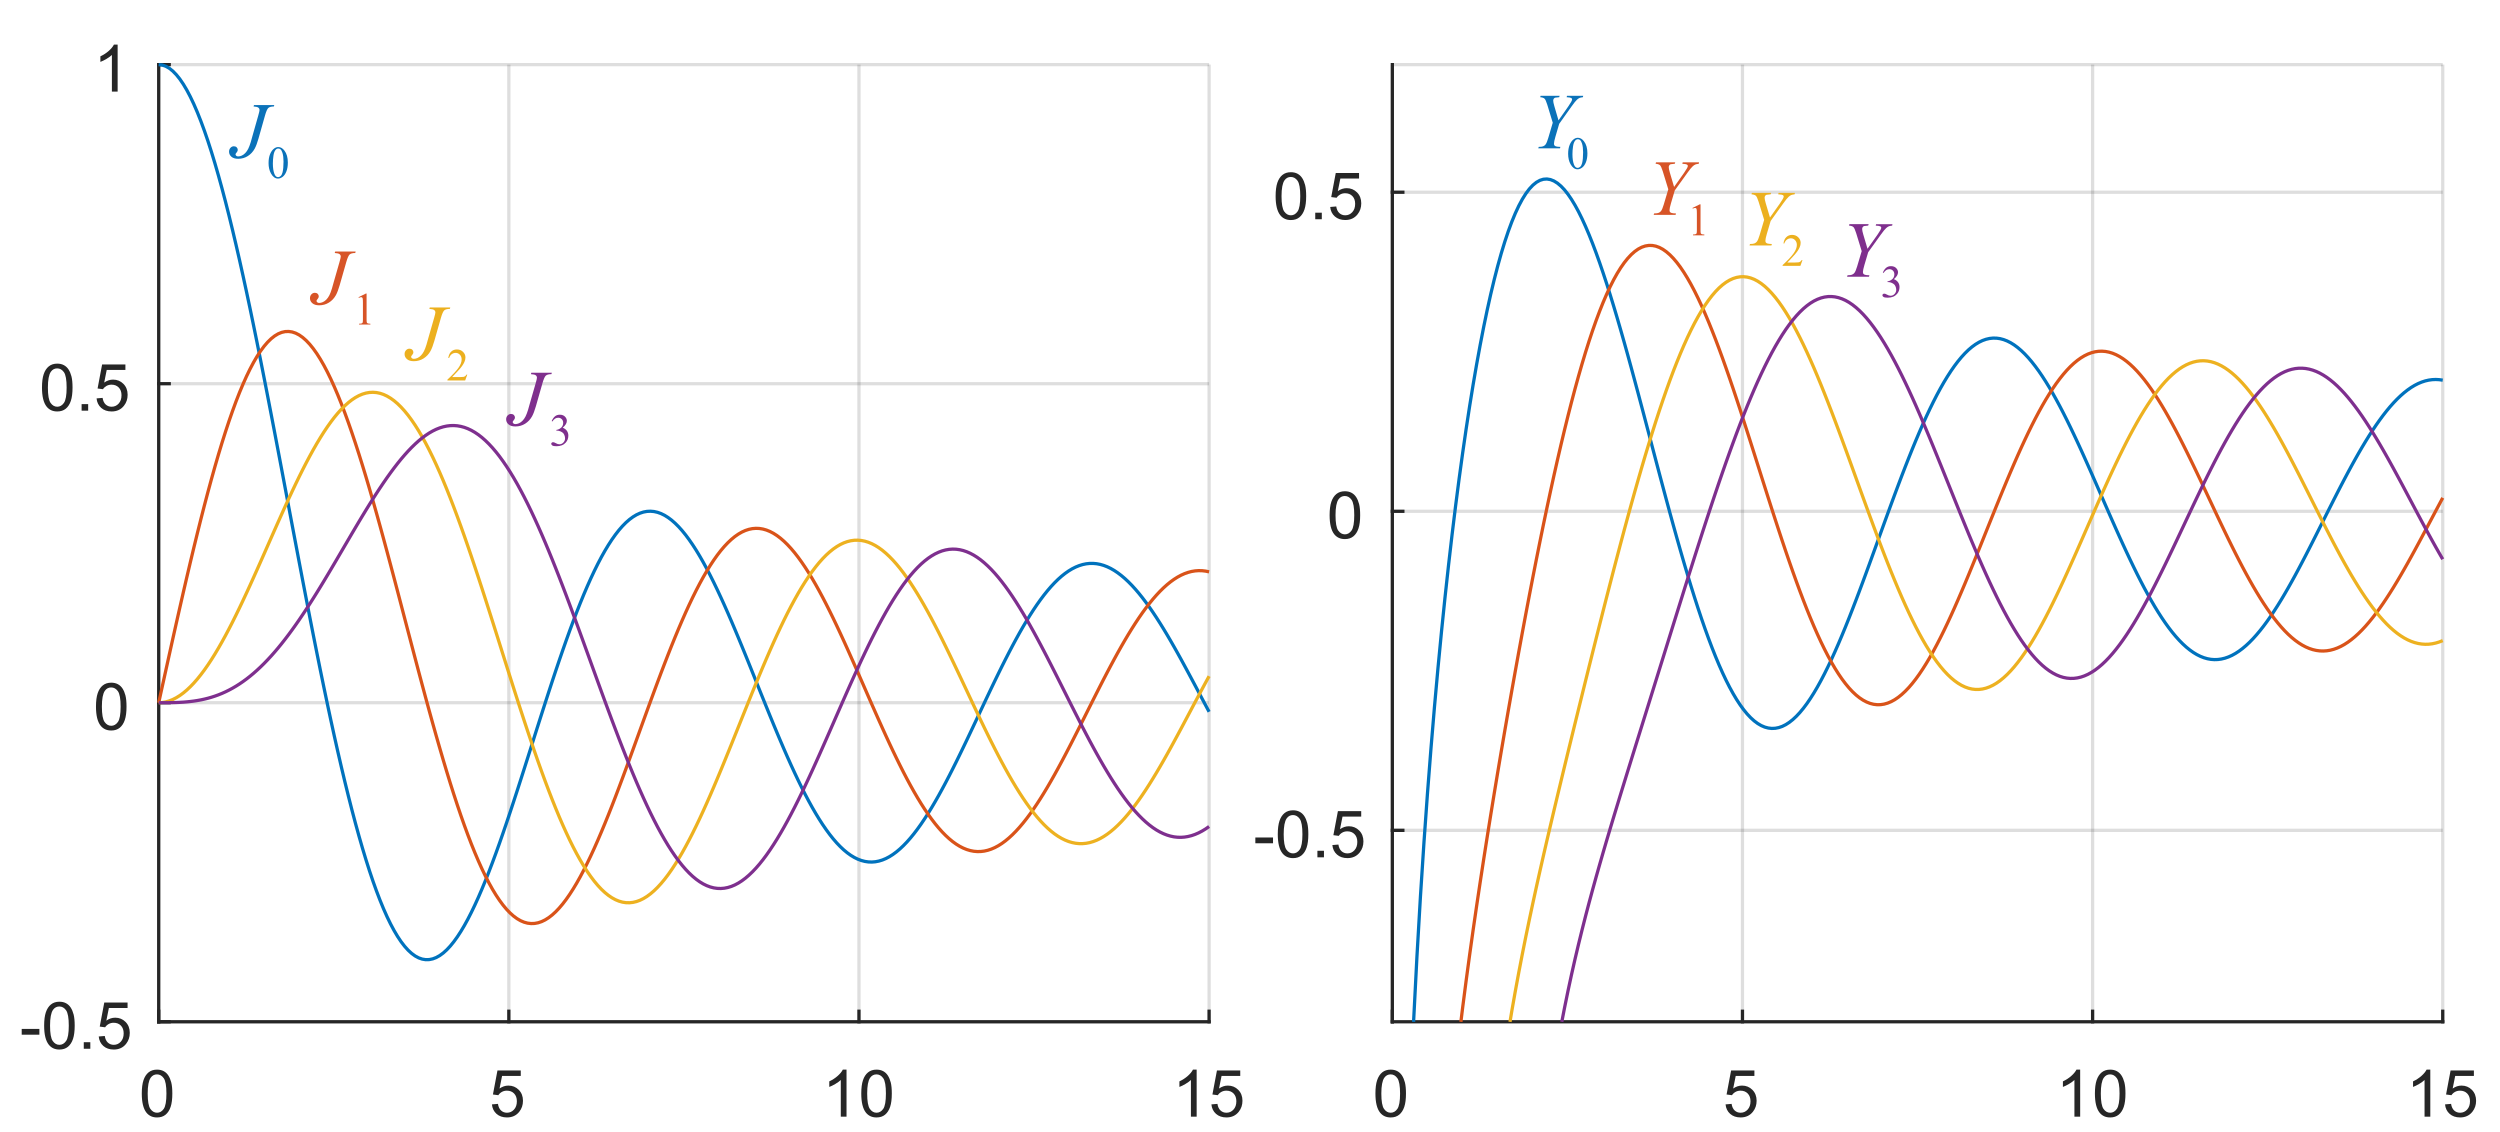<?xml version="1.0" encoding="utf-8"?>
<!-- Generator: Adobe Illustrator 19.0.0, SVG Export Plug-In . SVG Version: 6.00 Build 0)  -->
<svg version="1.1" id="Layer_1" xmlns="http://www.w3.org/2000/svg" xmlns:xlink="http://www.w3.org/1999/xlink" x="0px" y="0px"
	 viewBox="0 0 382 173" style="enable-background:new 0 0 382 173;" xml:space="preserve">
<style type="text/css">
	.st0{opacity:0.149;fill:none;stroke:#262626;stroke-width:0.5;stroke-linejoin:round;stroke-miterlimit:10;}
	.st1{fill:none;stroke:#262626;stroke-width:0.5;stroke-linecap:square;stroke-linejoin:round;stroke-miterlimit:10;}
	.st2{fill:#262626;}
	.st3{fill:none;stroke:#0072BD;stroke-width:0.5;stroke-linejoin:round;stroke-miterlimit:10;}
	.st4{fill:none;stroke:#D95319;stroke-width:0.5;stroke-linejoin:round;stroke-miterlimit:10;}
	.st5{fill:none;stroke:#EDB120;stroke-width:0.5;stroke-linejoin:round;stroke-miterlimit:10;}
	.st6{fill:none;stroke:#7E2F8E;stroke-width:0.5;stroke-linejoin:round;stroke-miterlimit:10;}
	.st7{fill:#0B72B9;}
	.st8{fill:#D75427;}
	.st9{fill:#ECB01F;}
	.st10{fill:#7F2F8D;}
</style>
<line class="st0" x1="24.25" y1="156.125" x2="24.25" y2="9.875"/>
<line class="st0" x1="77.75" y1="156.125" x2="77.75" y2="9.875"/>
<line class="st0" x1="131.25" y1="156.125" x2="131.25" y2="9.875"/>
<line class="st0" x1="184.75" y1="156.125" x2="184.75" y2="9.875"/>
<line class="st0" x1="184.75" y1="156.125" x2="24.25" y2="156.125"/>
<line class="st0" x1="184.75" y1="107.375" x2="24.25" y2="107.375"/>
<line class="st0" x1="184.75" y1="58.625" x2="24.25" y2="58.625"/>
<line class="st0" x1="184.75" y1="9.875" x2="24.25" y2="9.875"/>
<line class="st1" x1="24.25" y1="156.125" x2="184.75" y2="156.125"/>
<line class="st1" x1="24.25" y1="156.125" x2="24.25" y2="154.52"/>
<line class="st1" x1="77.75" y1="156.125" x2="77.75" y2="154.52"/>
<line class="st1" x1="131.25" y1="156.125" x2="131.25" y2="154.52"/>
<line class="st1" x1="184.75" y1="156.125" x2="184.75" y2="154.52"/>
<g>
	<path class="st2" d="M21.665,167.095c0-0.847,0.087-1.527,0.261-2.043
		c0.174-0.517,0.433-0.914,0.776-1.194c0.343-0.279,0.775-0.42,1.296-0.42
		c0.384,0,0.721,0.077,1.011,0.232c0.29,0.154,0.529,0.377,0.718,0.669
		c0.188,0.291,0.337,0.646,0.444,1.064c0.107,0.418,0.161,0.981,0.161,1.691
		c0,0.84-0.086,1.518-0.259,2.034c-0.173,0.516-0.431,0.914-0.774,1.196
		c-0.344,0.281-0.777,0.422-1.301,0.422c-0.69,0-1.232-0.247-1.626-0.742
		C21.901,169.409,21.665,168.439,21.665,167.095z M22.568,167.095
		c0,1.175,0.137,1.957,0.413,2.347c0.275,0.389,0.614,0.583,1.018,0.583
		c0.403,0,0.743-0.195,1.018-0.586c0.275-0.391,0.413-1.172,0.413-2.344
		c0-1.179-0.138-1.961-0.413-2.349c-0.275-0.387-0.618-0.581-1.028-0.581
		c-0.404,0-0.726,0.171-0.967,0.513C22.72,165.114,22.568,165.92,22.568,167.095z"/>
</g>
<g>
	<path class="st2" d="M75.165,168.75l0.923-0.078c0.068,0.449,0.227,0.787,0.476,1.014
		c0.249,0.226,0.549,0.339,0.901,0.339c0.423,0,0.781-0.159,1.074-0.479
		s0.439-0.742,0.439-1.27c0-0.501-0.141-0.896-0.422-1.187
		c-0.282-0.29-0.65-0.435-1.106-0.435c-0.283,0-0.539,0.064-0.767,0.193
		c-0.228,0.128-0.407,0.295-0.537,0.5l-0.825-0.107l0.693-3.677h3.56v0.84
		h-2.856l-0.386,1.924c0.43-0.3,0.88-0.449,1.353-0.449
		c0.625,0,1.152,0.217,1.582,0.649s0.645,0.989,0.645,1.67
		c0,0.647-0.189,1.208-0.566,1.68c-0.459,0.579-1.086,0.869-1.88,0.869
		c-0.651,0-1.183-0.183-1.594-0.547S75.224,169.353,75.165,168.75z"/>
</g>
<g>
	<path class="st2" d="M129.351,170.625h-0.879v-5.601c-0.212,0.202-0.489,0.403-0.833,0.605
		c-0.344,0.202-0.652,0.354-0.925,0.454v-0.85
		c0.491-0.23,0.921-0.511,1.289-0.84c0.368-0.328,0.628-0.647,0.781-0.957
		h0.566V170.625z"/>
	<path class="st2" d="M131.602,167.095c0-0.847,0.087-1.527,0.261-2.043
		c0.174-0.517,0.433-0.914,0.776-1.194c0.343-0.279,0.775-0.42,1.296-0.42
		c0.384,0,0.721,0.077,1.011,0.232c0.29,0.154,0.529,0.377,0.718,0.669
		c0.188,0.291,0.337,0.646,0.444,1.064c0.107,0.418,0.161,0.981,0.161,1.691
		c0,0.84-0.086,1.518-0.259,2.034c-0.173,0.516-0.431,0.914-0.774,1.196
		c-0.344,0.281-0.777,0.422-1.301,0.422c-0.69,0-1.232-0.247-1.626-0.742
		C131.837,169.409,131.602,168.439,131.602,167.095z M132.505,167.095
		c0,1.175,0.137,1.957,0.413,2.347c0.275,0.389,0.614,0.583,1.018,0.583
		c0.403,0,0.743-0.195,1.018-0.586c0.275-0.391,0.413-1.172,0.413-2.344
		c0-1.179-0.138-1.961-0.413-2.349c-0.275-0.387-0.618-0.581-1.028-0.581
		c-0.404,0-0.726,0.171-0.967,0.513C132.656,165.114,132.505,165.92,132.505,167.095z"
		/>
</g>
<g>
	<path class="st2" d="M182.851,170.625h-0.879v-5.601c-0.212,0.202-0.489,0.403-0.833,0.605
		c-0.344,0.202-0.652,0.354-0.925,0.454v-0.85
		c0.491-0.23,0.921-0.511,1.289-0.84c0.368-0.328,0.628-0.647,0.781-0.957
		h0.566V170.625z"/>
	<path class="st2" d="M185.102,168.75l0.923-0.078c0.068,0.449,0.227,0.787,0.476,1.014
		c0.249,0.226,0.549,0.339,0.901,0.339c0.423,0,0.781-0.159,1.074-0.479
		s0.439-0.742,0.439-1.27c0-0.501-0.141-0.896-0.422-1.187
		c-0.282-0.29-0.65-0.435-1.106-0.435c-0.283,0-0.539,0.064-0.767,0.193
		c-0.228,0.128-0.407,0.295-0.537,0.5l-0.825-0.107l0.693-3.677h3.56v0.84
		h-2.856l-0.386,1.924c0.43-0.3,0.88-0.449,1.353-0.449
		c0.625,0,1.152,0.217,1.582,0.649s0.645,0.989,0.645,1.67
		c0,0.647-0.189,1.208-0.566,1.68c-0.459,0.579-1.086,0.869-1.88,0.869
		c-0.651,0-1.183-0.183-1.594-0.547S185.16,169.353,185.102,168.75z"/>
</g>
<line class="st1" x1="24.25" y1="156.125" x2="24.25" y2="9.875"/>
<line class="st1" x1="24.25" y1="156.125" x2="25.855" y2="156.125"/>
<line class="st1" x1="24.25" y1="107.375" x2="25.855" y2="107.375"/>
<line class="st1" x1="24.25" y1="58.625" x2="25.855" y2="58.625"/>
<line class="st1" x1="24.25" y1="9.875" x2="25.855" y2="9.875"/>
<g>
	<path class="st2" d="M3.317,158.102v-0.884h2.7v0.884H3.317z"/>
	<path class="st2" d="M6.745,156.72c0-0.847,0.087-1.527,0.261-2.043
		c0.174-0.517,0.433-0.914,0.776-1.194C8.126,153.203,8.558,153.062,9.079,153.062
		c0.384,0,0.721,0.077,1.011,0.232c0.29,0.154,0.529,0.377,0.718,0.669
		c0.188,0.291,0.337,0.646,0.444,1.064c0.107,0.418,0.161,0.981,0.161,1.691
		c0,0.84-0.086,1.518-0.259,2.034c-0.173,0.516-0.431,0.914-0.774,1.196
		c-0.344,0.281-0.777,0.422-1.301,0.422c-0.69,0-1.232-0.247-1.626-0.742
		C6.981,159.034,6.745,158.064,6.745,156.72z M7.648,156.72
		c0,1.175,0.137,1.957,0.413,2.347c0.275,0.389,0.614,0.583,1.018,0.583
		c0.403,0,0.743-0.195,1.018-0.586c0.275-0.391,0.413-1.172,0.413-2.344
		c0-1.179-0.138-1.961-0.413-2.349c-0.275-0.387-0.618-0.581-1.028-0.581
		c-0.404,0-0.726,0.171-0.967,0.513C7.8,154.739,7.648,155.545,7.648,156.72z"/>
	<path class="st2" d="M12.8,160.25v-1.001h1.001V160.25H12.8z"/>
	<path class="st2" d="M15.085,158.375l0.923-0.078c0.068,0.449,0.227,0.787,0.476,1.014
		c0.249,0.226,0.549,0.339,0.901,0.339c0.423,0,0.781-0.159,1.074-0.479
		s0.439-0.742,0.439-1.27c0-0.501-0.141-0.896-0.422-1.187
		c-0.282-0.29-0.65-0.435-1.106-0.435c-0.283,0-0.539,0.064-0.767,0.193
		c-0.228,0.128-0.407,0.295-0.537,0.5l-0.825-0.107l0.693-3.677h3.56v0.84
		h-2.856l-0.386,1.924c0.43-0.3,0.88-0.449,1.353-0.449
		c0.625,0,1.152,0.217,1.582,0.649s0.645,0.989,0.645,1.67
		c0,0.647-0.189,1.208-0.566,1.68c-0.459,0.579-1.086,0.869-1.88,0.869
		c-0.651,0-1.183-0.183-1.594-0.547S15.144,158.978,15.085,158.375z"/>
</g>
<g>
	<path class="st2" d="M14.665,107.97c0-0.847,0.087-1.527,0.261-2.043
		c0.174-0.517,0.433-0.914,0.776-1.194c0.343-0.279,0.775-0.42,1.296-0.42
		c0.384,0,0.721,0.077,1.011,0.232c0.29,0.154,0.529,0.377,0.718,0.669
		c0.188,0.291,0.337,0.646,0.444,1.064c0.107,0.418,0.161,0.981,0.161,1.691
		c0,0.84-0.086,1.518-0.259,2.034c-0.173,0.516-0.431,0.914-0.774,1.196
		c-0.344,0.281-0.777,0.422-1.301,0.422c-0.69,0-1.232-0.247-1.626-0.742
		C14.901,110.284,14.665,109.314,14.665,107.97z M15.568,107.97
		c0,1.175,0.137,1.957,0.413,2.347c0.275,0.389,0.614,0.583,1.018,0.583
		c0.403,0,0.743-0.195,1.018-0.586c0.275-0.391,0.413-1.172,0.413-2.344
		c0-1.179-0.138-1.961-0.413-2.349c-0.275-0.387-0.618-0.581-1.028-0.581
		c-0.404,0-0.726,0.171-0.967,0.513C15.72,105.989,15.568,106.795,15.568,107.97z"/>
</g>
<g>
	<path class="st2" d="M6.415,59.22c0-0.846,0.087-1.527,0.261-2.043
		c0.174-0.516,0.433-0.914,0.776-1.194C7.796,55.703,8.228,55.562,8.749,55.562
		c0.384,0,0.721,0.078,1.011,0.232c0.29,0.155,0.529,0.378,0.718,0.669
		c0.188,0.292,0.337,0.646,0.444,1.064c0.107,0.418,0.161,0.982,0.161,1.692
		c0,0.84-0.086,1.518-0.259,2.034c-0.173,0.516-0.431,0.915-0.774,1.196
		c-0.344,0.282-0.777,0.422-1.301,0.422c-0.69,0-1.232-0.248-1.626-0.742
		C6.651,61.534,6.415,60.564,6.415,59.22z M7.318,59.22
		c0,1.175,0.137,1.958,0.413,2.346c0.275,0.389,0.614,0.583,1.018,0.583
		c0.403,0,0.743-0.195,1.018-0.586c0.275-0.391,0.413-1.172,0.413-2.344
		c0-1.178-0.138-1.961-0.413-2.349c-0.275-0.387-0.618-0.581-1.028-0.581
		c-0.404,0-0.726,0.171-0.967,0.513C7.47,57.239,7.318,58.045,7.318,59.22z"/>
	<path class="st2" d="M12.47,62.75v-1.001h1.001V62.75H12.47z"/>
	<path class="st2" d="M14.755,60.875l0.923-0.078c0.068,0.449,0.227,0.787,0.476,1.013
		s0.549,0.339,0.901,0.339c0.423,0,0.781-0.16,1.074-0.479
		s0.439-0.742,0.439-1.27c0-0.501-0.141-0.896-0.422-1.187
		c-0.282-0.29-0.65-0.435-1.106-0.435c-0.283,0-0.539,0.064-0.767,0.193
		c-0.228,0.129-0.407,0.295-0.537,0.5l-0.825-0.107l0.693-3.677h3.56v0.84
		h-2.856L15.922,58.453c0.43-0.299,0.88-0.449,1.353-0.449
		c0.625,0,1.152,0.217,1.582,0.649c0.43,0.433,0.645,0.99,0.645,1.67
		c0,0.648-0.189,1.208-0.566,1.68c-0.459,0.58-1.086,0.869-1.88,0.869
		c-0.651,0-1.183-0.182-1.594-0.547S14.813,61.478,14.755,60.875z"/>
</g>
<g>
	<path class="st2" d="M17.976,14h-0.879V8.399c-0.212,0.202-0.489,0.404-0.833,0.605
		c-0.344,0.202-0.652,0.354-0.925,0.454V8.609c0.491-0.231,0.921-0.511,1.289-0.84
		c0.368-0.329,0.628-0.647,0.781-0.957h0.566V14z"/>
</g>
<polyline class="st3" points="24.25,9.875 24.787,9.936 25.324,10.12 25.86,10.426 
	26.397,10.854 26.934,11.403 27.471,12.071 28.008,12.858 28.544,13.762 
	29.081,14.781 29.618,15.914 30.155,17.158 30.691,18.511 31.228,19.97 
	31.765,21.533 32.302,23.197 32.839,24.958 33.375,26.814 33.912,28.761 
	34.449,30.795 34.986,32.912 35.523,35.109 36.059,37.381 36.596,39.724 
	37.133,42.135 37.67,44.608 38.207,47.138 38.743,49.722 39.28,52.354 
	39.817,55.03 40.354,57.745 40.89,60.493 41.427,63.271 41.964,66.072 
	42.501,68.892 43.038,71.725 43.574,74.568 44.111,77.413 44.648,80.258 
	45.185,83.095 45.722,85.922 46.258,88.731 46.795,91.52 47.332,94.282 
	47.869,97.013 48.406,99.709 48.942,102.364 49.479,104.975 50.016,107.537 
	50.553,110.046 51.089,112.497 51.626,114.887 52.163,117.212 52.7,119.468 
	53.237,121.651 53.773,123.759 54.31,125.789 54.847,127.736 55.384,129.599 
	55.921,131.374 56.457,133.06 56.994,134.654 57.531,136.153 58.068,137.557 
	58.605,138.864 59.141,140.071 59.678,141.179 60.215,142.185 60.752,143.09 
	61.288,143.892 61.825,144.591 62.362,145.188 62.899,145.682 63.436,146.073 
	63.972,146.362 64.509,146.55 65.046,146.637 65.583,146.625 66.12,146.515 
	66.656,146.309 67.193,146.008 67.73,145.614 68.267,145.129 68.803,144.556 
	69.34,143.896 69.877,143.153 70.414,142.329 70.951,141.428 71.487,140.451 
	72.024,139.403 72.561,138.286 73.098,137.104 73.635,135.861 74.171,134.56 
	74.708,133.205 75.245,131.799 75.782,130.347 76.319,128.853 76.855,127.32 
	77.392,125.753 77.929,124.155 78.466,122.532 79.003,120.886 79.539,119.223 
	80.076,117.546 80.613,115.859 81.15,114.168 81.686,112.475 82.223,110.785 
	82.76,109.103 83.297,107.431 83.834,105.774 84.37,104.136 84.907,102.521 
	85.444,100.932 85.981,99.374 86.518,97.848 87.054,96.36 87.591,94.912 
	88.128,93.508 88.665,92.15 89.201,90.841 89.738,89.585 90.275,88.383 
	90.812,87.239 91.349,86.154 91.885,85.131 92.422,84.173 92.959,83.279 
	93.496,82.453 94.033,81.696 94.569,81.009 95.106,80.394 95.643,79.85 
	96.18,79.38 96.717,78.984 97.253,78.661 97.79,78.413 98.327,78.239 
	98.864,78.14 99.4,78.115 99.937,78.163 100.474,78.284 101.011,78.477 
	101.548,78.741 102.084,79.076 102.621,79.478 103.158,79.949 103.695,80.484 
	104.232,81.084 104.768,81.745 105.305,82.467 105.842,83.246 106.379,84.08 
	106.916,84.968 107.452,85.905 107.989,86.891 108.526,87.922 109.063,88.995 
	109.599,90.107 110.136,91.256 110.673,92.438 111.21,93.65 111.747,94.889 
	112.283,96.152 112.82,97.435 113.357,98.736 113.894,100.05 114.431,101.375 
	114.967,102.707 115.504,104.043 116.041,105.38 116.578,106.713 117.115,108.041 
	117.651,109.359 118.188,110.665 118.725,111.955 119.262,113.226 119.798,114.476 
	120.335,115.7 120.872,116.897 121.409,118.064 121.946,119.197 122.482,120.294 
	123.019,121.353 123.556,122.371 124.093,123.346 124.63,124.275 125.166,125.157 
	125.703,125.99 126.24,126.772 126.777,127.501 127.314,128.176 127.85,128.795 
	128.387,129.357 128.924,129.861 129.461,130.306 129.997,130.691 130.534,131.016 
	131.071,131.279 131.608,131.482 132.145,131.623 132.681,131.702 133.218,131.72 
	133.755,131.677 134.292,131.572 134.829,131.408 135.365,131.184 135.902,130.902 
	136.439,130.561 136.976,130.165 137.513,129.712 138.049,129.206 138.586,128.648 
	139.123,128.038 139.66,127.38 140.196,126.675 140.733,125.924 141.27,125.13 
	141.807,124.295 142.344,123.422 142.88,122.512 143.417,121.568 143.954,120.593 
	144.491,119.59 145.028,118.559 145.564,117.506 146.101,116.432 146.638,115.339 
	147.175,114.232 147.712,113.112 148.248,111.982 148.785,110.846 149.322,109.706 
	149.859,108.565 150.395,107.426 150.932,106.291 151.469,105.164 152.006,104.048 
	152.543,102.944 153.079,101.856 153.616,100.787 154.153,99.738 154.69,98.713 
	155.227,97.714 155.763,96.744 156.3,95.804 156.837,94.897 157.374,94.024 
	157.911,93.189 158.447,92.393 158.984,91.638 159.521,90.925 160.058,90.256 
	160.594,89.633 161.131,89.057 161.668,88.529 162.205,88.051 162.742,87.623 
	163.278,87.246 163.815,86.921 164.352,86.649 164.889,86.43 165.426,86.264 
	165.962,86.152 166.499,86.094 167.036,86.09 167.573,86.138 168.11,86.24 
	168.646,86.395 169.183,86.602 169.72,86.86 170.257,87.169 170.793,87.528 
	171.33,87.935 171.867,88.389 172.404,88.889 172.941,89.434 173.477,90.022 
	174.014,90.652 174.551,91.321 175.088,92.029 175.625,92.772 176.161,93.549 
	176.698,94.358 177.235,95.198 177.772,96.064 178.309,96.957 178.845,97.872 
	179.382,98.808 179.919,99.762 180.456,100.732 180.992,101.716 181.529,102.71 
	182.066,103.713 182.603,104.721 183.14,105.733 183.676,106.745 184.213,107.756 
	184.75,108.762 "/>
<polyline class="st4" points="24.25,107.375 24.787,104.93 25.324,102.49 25.86,100.059 
	26.397,97.642 26.934,95.243 27.471,92.867 28.008,90.518 28.544,88.201 
	29.081,85.92 29.618,83.68 30.155,81.484 30.691,79.337 31.228,77.242 
	31.765,75.204 32.302,73.226 32.839,71.313 33.375,69.466 33.912,67.69 34.449,65.989 
	34.986,64.364 35.523,62.82 36.059,61.358 36.596,59.981 37.133,58.692 
	37.67,57.493 38.207,56.385 38.743,55.372 39.28,54.453 39.817,53.632 
	40.354,52.908 40.89,52.284 41.427,51.759 41.964,51.335 42.501,51.011 
	43.038,50.789 43.574,50.668 44.111,50.648 44.648,50.728 45.185,50.908 
	45.722,51.187 46.258,51.565 46.795,52.039 47.332,52.608 47.869,53.272 
	48.406,54.027 48.942,54.873 49.479,55.806 50.016,56.826 50.553,57.928 
	51.089,59.111 51.626,60.372 52.163,61.707 52.7,63.114 53.237,64.589 
	53.773,66.13 54.31,67.732 54.847,69.392 55.384,71.106 55.921,72.871 
	56.457,74.683 56.994,76.537 57.531,78.429 58.068,80.356 58.605,82.314 
	59.141,84.298 59.678,86.303 60.215,88.326 60.752,90.363 61.288,92.409 
	61.825,94.459 62.362,96.51 62.899,98.558 63.436,100.598 63.972,102.625 
	64.509,104.636 65.046,106.627 65.583,108.594 66.12,110.532 66.656,112.439 
	67.193,114.309 67.73,116.14 68.267,117.928 68.803,119.67 69.34,121.362 
	69.877,123 70.414,124.583 70.951,126.106 71.487,127.568 72.024,128.965 
	72.561,130.295 73.098,131.556 73.635,132.746 74.171,133.862 74.708,134.903 
	75.245,135.868 75.782,136.754 76.319,137.56 76.855,138.286 77.392,138.93 
	77.929,139.492 78.466,139.971 79.003,140.367 79.539,140.68 80.076,140.909 
	80.613,141.056 81.15,141.119 81.686,141.101 82.223,141.001 82.76,140.821 
	83.297,140.561 83.834,140.223 84.37,139.809 84.907,139.32 85.444,138.757 
	85.981,138.123 86.518,137.42 87.054,136.65 87.591,135.816 88.128,134.919 
	88.665,133.962 89.201,132.949 89.738,131.881 90.275,130.763 90.812,129.597 
	91.349,128.385 91.885,127.132 92.422,125.841 92.959,124.515 93.496,123.157 
	94.033,121.771 94.569,120.36 95.106,118.928 95.643,117.479 96.18,116.016 
	96.717,114.542 97.253,113.062 97.79,111.579 98.327,110.096 98.864,108.617 
	99.4,107.146 99.937,105.686 100.474,104.24 101.011,102.812 101.548,101.406 
	102.084,100.023 102.621,98.669 103.158,97.345 103.695,96.054 104.232,94.801 
	104.768,93.586 105.305,92.414 105.842,91.286 106.379,90.205 106.916,89.174 
	107.452,88.194 107.989,87.268 108.526,86.397 109.063,85.584 109.599,84.829 
	110.136,84.135 110.673,83.503 111.21,82.934 111.747,82.428 112.283,81.987 
	112.82,81.612 113.357,81.302 113.894,81.059 114.431,80.883 114.967,80.773 
	115.504,80.729 116.041,80.752 116.578,80.84 117.115,80.994 117.651,81.212 
	118.188,81.493 118.725,81.837 119.262,82.242 119.798,82.708 120.335,83.232 
	120.872,83.812 121.409,84.448 121.946,85.137 122.482,85.878 123.019,86.668 
	123.556,87.505 124.093,88.386 124.63,89.311 125.166,90.274 125.703,91.276 
	126.24,92.312 126.777,93.38 127.314,94.477 127.85,95.6 128.387,96.747 
	128.924,97.914 129.461,99.099 129.997,100.298 130.534,101.509 131.071,102.729 
	131.608,103.953 132.145,105.181 132.681,106.407 133.218,107.63 133.755,108.846 
	134.292,110.053 134.829,111.247 135.365,112.426 135.902,113.586 136.439,114.726 
	136.976,115.841 137.513,116.931 138.049,117.991 138.586,119.02 139.123,120.015 
	139.66,120.974 140.196,121.895 140.733,122.776 141.27,123.614 141.807,124.408 
	142.344,125.155 142.88,125.855 143.417,126.506 143.954,127.107 144.491,127.655 
	145.028,128.151 145.564,128.593 146.101,128.979 146.638,129.311 147.175,129.586 
	147.712,129.805 148.248,129.966 148.785,130.071 149.322,130.119 149.859,130.11 
	150.395,130.044 150.932,129.922 151.469,129.744 152.006,129.512 152.543,129.225 
	153.079,128.885 153.616,128.492 154.153,128.049 154.69,127.556 155.227,127.014 
	155.763,126.426 156.3,125.793 156.837,125.116 157.374,124.398 157.911,123.64 
	158.447,122.844 158.984,122.013 159.521,121.149 160.058,120.254 160.594,119.331 
	161.131,118.381 161.668,117.407 162.205,116.413 162.742,115.399 163.278,114.369 
	163.815,113.326 164.352,112.272 164.889,111.21 165.426,110.142 165.962,109.072 
	166.499,108.001 167.036,106.933 167.573,105.87 168.11,104.814 168.646,103.769 
	169.183,102.737 169.72,101.72 170.257,100.721 170.793,99.742 171.33,98.786 
	171.867,97.855 172.404,96.951 172.941,96.077 173.477,95.234 174.014,94.424 
	174.551,93.649 175.088,92.912 175.625,92.213 176.161,91.554 176.698,90.938 
	177.235,90.365 177.772,89.836 178.309,89.353 178.845,88.916 179.382,88.528 
	179.919,88.188 180.456,87.896 180.992,87.655 181.529,87.464 182.066,87.323 
	182.603,87.233 183.14,87.193 183.676,87.204 184.213,87.266 184.75,87.377 "/>
<polyline class="st5" points="24.25,107.375 24.787,107.344 25.324,107.252 25.86,107.099 
	26.397,106.886 26.934,106.612 27.471,106.279 28.008,105.887 28.544,105.438 
	29.081,104.932 29.618,104.372 30.155,103.757 30.691,103.09 31.228,102.373 
	31.765,101.606 32.302,100.794 32.839,99.936 33.375,99.036 33.912,98.095 
	34.449,97.117 34.986,96.103 35.523,95.057 36.059,93.98 36.596,92.876 
	37.133,91.747 37.67,90.597 38.207,89.428 38.743,88.243 39.28,87.046 
	39.817,85.839 40.354,84.625 40.89,83.408 41.427,82.191 41.964,80.977 
	42.501,79.769 43.038,78.57 43.574,77.384 44.111,76.214 44.648,75.063 
	45.185,73.933 45.722,72.828 46.258,71.751 46.795,70.705 47.332,69.692 
	47.869,68.716 48.406,67.779 48.942,66.884 49.479,66.033 50.016,65.229 
	50.553,64.474 51.089,63.771 51.626,63.121 52.163,62.526 52.7,61.989 
	53.237,61.511 53.773,61.094 54.31,60.739 54.847,60.448 55.384,60.222 55.921,60.061 
	56.457,59.968 56.994,59.942 57.531,59.984 58.068,60.095 58.605,60.275 
	59.141,60.525 59.678,60.843 60.215,61.23 60.752,61.686 61.288,62.211 
	61.825,62.803 62.362,63.462 62.899,64.186 63.436,64.976 63.972,65.829 
	64.509,66.745 65.046,67.721 65.583,68.756 66.12,69.849 66.656,70.997 
	67.193,72.198 67.73,73.451 68.267,74.752 68.803,76.1 69.34,77.492 
	69.877,78.925 70.414,80.398 70.951,81.906 71.487,83.447 72.024,85.018 
	72.561,86.617 73.098,88.24 73.635,89.883 74.171,91.545 74.708,93.221 
	75.245,94.908 75.782,96.603 76.319,98.303 76.855,100.005 77.392,101.704 
	77.929,103.399 78.466,105.085 79.003,106.759 79.539,108.418 80.076,110.059 
	80.613,111.679 81.15,113.273 81.686,114.841 82.223,116.377 82.76,117.88 
	83.297,119.347 83.834,120.774 84.37,122.159 84.907,123.499 85.444,124.792 
	85.981,126.036 86.518,127.227 87.054,128.365 87.591,129.447 88.128,130.47 
	88.665,131.433 89.201,132.335 89.738,133.174 90.275,133.947 90.812,134.656 
	91.349,135.297 91.885,135.87 92.422,136.374 92.959,136.809 93.496,137.174 
	94.033,137.468 94.569,137.692 95.106,137.846 95.643,137.928 96.18,137.941 
	96.717,137.883 97.253,137.756 97.79,137.56 98.327,137.297 98.864,136.966 
	99.4,136.57 99.937,136.11 100.474,135.586 101.011,135.001 101.548,134.356 
	102.084,133.653 102.621,132.894 103.158,132.081 103.695,131.216 104.232,130.302 
	104.768,129.34 105.305,128.333 105.842,127.285 106.379,126.196 106.916,125.071 
	107.452,123.911 107.989,122.72 108.526,121.501 109.063,120.257 109.599,118.99 
	110.136,117.703 110.673,116.401 111.21,115.085 111.747,113.759 112.283,112.426 
	112.82,111.09 113.357,109.752 113.894,108.418 114.431,107.088 114.967,105.767 
	115.504,104.458 116.041,103.163 116.578,101.886 117.115,100.63 117.651,99.396 
	118.188,98.189 118.725,97.01 119.262,95.863 119.798,94.75 120.335,93.673 
	120.872,92.634 121.409,91.637 121.946,90.682 122.482,89.773 123.019,88.911 
	123.556,88.097 124.093,87.334 124.63,86.624 125.166,85.966 125.703,85.364 
	126.24,84.817 126.777,84.328 127.314,83.896 127.85,83.523 128.387,83.209 
	128.924,82.955 129.461,82.761 129.997,82.627 130.534,82.553 131.071,82.54 
	131.608,82.586 132.145,82.692 132.681,82.857 133.218,83.08 133.755,83.361 
	134.292,83.698 134.829,84.091 135.365,84.539 135.902,85.039 136.439,85.591 
	136.976,86.193 137.513,86.843 138.049,87.54 138.586,88.282 139.123,89.066 
	139.66,89.892 140.196,90.755 140.733,91.656 141.27,92.59 141.807,93.555 
	142.344,94.55 142.88,95.572 143.417,96.617 143.954,97.684 144.491,98.77 
	145.028,99.872 145.564,100.987 146.101,102.113 146.638,103.246 147.175,104.385 
	147.712,105.526 148.248,106.667 148.785,107.804 149.322,108.936 149.859,110.059 
	150.395,111.17 150.932,112.268 151.469,113.348 152.006,114.41 152.543,115.451 
	153.079,116.467 153.616,117.456 154.153,118.417 154.69,119.347 155.227,120.244 
	155.763,121.106 156.3,121.931 156.837,122.717 157.374,123.462 157.911,124.165 
	158.447,124.824 158.984,125.437 159.521,126.004 160.058,126.523 160.594,126.993 
	161.131,127.414 161.668,127.783 162.205,128.101 162.742,128.367 163.278,128.581 
	163.815,128.741 164.352,128.849 164.889,128.904 165.426,128.905 165.962,128.854 
	166.499,128.75 167.036,128.594 167.573,128.387 168.11,128.129 168.646,127.82 
	169.183,127.463 169.72,127.058 170.257,126.606 170.793,126.108 171.33,125.566 
	171.867,124.981 172.404,124.355 172.941,123.69 173.477,122.986 174.014,122.247 
	174.551,121.474 175.088,120.67 175.625,119.835 176.161,118.972 176.698,118.084 
	177.235,117.173 177.772,116.241 178.309,115.29 178.845,114.323 179.382,113.342 
	179.919,112.35 180.456,111.349 180.992,110.342 181.529,109.331 182.066,108.318 
	182.603,107.307 183.14,106.299 183.676,105.297 184.213,104.304 184.75,103.322 "/>
<polyline class="st6" points="24.25,107.375 24.787,107.375 25.324,107.373 25.86,107.368 
	26.397,107.359 26.934,107.343 27.471,107.32 28.008,107.288 28.544,107.245 
	29.081,107.19 29.618,107.123 30.155,107.04 30.691,106.942 31.228,106.826 
	31.765,106.693 32.302,106.54 32.839,106.366 33.375,106.171 33.912,105.954 
	34.449,105.714 34.986,105.449 35.523,105.16 36.059,104.846 36.596,104.506 
	37.133,104.139 37.67,103.747 38.207,103.327 38.743,102.88 39.28,102.406 
	39.817,101.905 40.354,101.377 40.89,100.822 41.427,100.241 41.964,99.633 
	42.501,99 43.038,98.341 43.574,97.659 44.111,96.952 44.648,96.223 
	45.185,95.471 45.722,94.699 46.258,93.907 46.795,93.096 47.332,92.268 
	47.869,91.423 48.406,90.565 48.942,89.693 49.479,88.809 50.016,87.915 
	50.553,87.013 51.089,86.105 51.626,85.191 52.163,84.275 52.7,83.357 
	53.237,82.441 53.773,81.527 54.31,80.618 54.847,79.715 55.384,78.821 
	55.921,77.939 56.457,77.069 56.994,76.213 57.531,75.375 58.068,74.556 
	58.605,73.758 59.141,72.982 59.678,72.232 60.215,71.509 60.752,70.815 
	61.288,70.151 61.825,69.521 62.362,68.925 62.899,68.365 63.436,67.843 
	63.972,67.36 64.509,66.919 65.046,66.521 65.583,66.166 66.12,65.857 
	66.656,65.595 67.193,65.381 67.73,65.216 68.267,65.1 68.803,65.036 
	69.34,65.023 69.877,65.063 70.414,65.156 70.951,65.302 71.487,65.502 
	72.024,65.756 72.561,66.065 73.098,66.427 73.635,66.844 74.171,67.316 
	74.708,67.841 75.245,68.419 75.782,69.05 76.319,69.733 76.855,70.468 
	77.392,71.253 77.929,72.088 78.466,72.971 79.003,73.901 79.539,74.878 
	80.076,75.898 80.613,76.962 81.15,78.068 81.686,79.213 82.223,80.395 
	82.76,81.614 83.297,82.867 83.834,84.151 84.37,85.466 84.907,86.808 
	85.444,88.175 85.981,89.565 86.518,90.975 87.054,92.404 87.591,93.848 
	88.128,95.306 88.665,96.773 89.201,98.249 89.738,99.729 90.275,101.212 
	90.812,102.695 91.349,104.175 91.885,105.649 92.422,107.115 92.959,108.57 
	93.496,110.012 94.033,111.437 94.569,112.843 95.106,114.227 95.643,115.588 
	96.18,116.921 96.717,118.226 97.253,119.499 97.79,120.739 98.327,121.942 
	98.864,123.107 99.4,124.231 99.937,125.313 100.474,126.35 101.011,127.341 
	101.548,128.284 102.084,129.177 102.621,130.018 103.158,130.806 103.695,131.54 
	104.232,132.218 104.768,132.839 105.305,133.403 105.842,133.908 106.379,134.353 
	106.916,134.738 107.452,135.062 107.989,135.325 108.526,135.527 109.063,135.667 
	109.599,135.745 110.136,135.762 110.673,135.717 111.21,135.611 111.747,135.445 
	112.283,135.219 112.82,134.933 113.357,134.59 113.894,134.189 114.431,133.731 
	114.967,133.219 115.504,132.653 116.041,132.035 116.578,131.366 117.115,130.648 
	117.651,129.882 118.188,129.072 118.725,128.217 119.262,127.322 119.798,126.387 
	120.335,125.415 120.872,124.408 121.409,123.369 121.946,122.3 122.482,121.203 
	123.019,120.081 123.556,118.937 124.093,117.773 124.63,116.591 125.166,115.396 
	125.703,114.188 126.24,112.972 126.777,111.749 127.314,110.523 127.85,109.296 
	128.387,108.071 128.924,106.851 129.461,105.638 129.997,104.435 130.534,103.245 
	131.071,102.071 131.608,100.914 132.145,99.778 132.681,98.665 133.218,97.578 
	133.755,96.518 134.292,95.488 134.829,94.491 135.365,93.528 135.902,92.602 
	136.439,91.714 136.976,90.866 137.513,90.061 138.049,89.299 138.586,88.583 
	139.123,87.913 139.66,87.292 140.196,86.72 140.733,86.198 141.27,85.728 
	141.807,85.311 142.344,84.947 142.88,84.636 143.417,84.38 143.954,84.178 
	144.491,84.032 145.028,83.94 145.564,83.904 146.101,83.922 146.638,83.996 
	147.175,84.123 147.712,84.305 148.248,84.539 148.785,84.826 149.322,85.165 
	149.859,85.555 150.395,85.994 150.932,86.481 151.469,87.015 152.006,87.595 
	152.543,88.219 153.079,88.886 153.616,89.593 154.153,90.339 154.69,91.123 
	155.227,91.941 155.763,92.793 156.3,93.675 156.837,94.587 157.374,95.525 
	157.911,96.487 158.447,97.471 158.984,98.474 159.521,99.495 160.058,100.53 
	160.594,101.578 161.131,102.635 161.668,103.699 162.205,104.768 162.742,105.838 
	163.278,106.909 163.815,107.976 164.352,109.038 164.889,110.092 165.426,111.135 
	165.962,112.165 166.499,113.18 167.036,114.178 167.573,115.155 168.11,116.11 
	168.646,117.041 169.183,117.945 169.72,118.821 170.257,119.666 170.793,120.479 
	171.33,121.257 171.867,121.999 172.404,122.704 172.941,123.369 173.477,123.994 
	174.014,124.577 174.551,125.116 175.088,125.611 175.625,126.06 176.161,126.463 
	176.698,126.819 177.235,127.127 177.772,127.386 178.309,127.596 178.845,127.757 
	179.382,127.869 179.919,127.93 180.456,127.943 180.992,127.905 181.529,127.818 
	182.066,127.683 182.603,127.499 183.14,127.267 183.676,126.988 184.213,126.663 
	184.75,126.292 "/>
<line class="st0" x1="212.75" y1="156.125" x2="212.75" y2="9.875"/>
<line class="st0" x1="266.25" y1="156.125" x2="266.25" y2="9.875"/>
<line class="st0" x1="319.75" y1="156.125" x2="319.75" y2="9.875"/>
<line class="st0" x1="373.25" y1="156.125" x2="373.25" y2="9.875"/>
<line class="st0" x1="373.25" y1="126.875" x2="212.75" y2="126.875"/>
<line class="st0" x1="373.25" y1="78.125" x2="212.75" y2="78.125"/>
<line class="st0" x1="373.25" y1="29.375" x2="212.75" y2="29.375"/>
<line class="st1" x1="212.75" y1="156.125" x2="373.25" y2="156.125"/>
<line class="st1" x1="212.75" y1="156.125" x2="212.75" y2="154.52"/>
<line class="st1" x1="266.25" y1="156.125" x2="266.25" y2="154.52"/>
<line class="st1" x1="319.75" y1="156.125" x2="319.75" y2="154.52"/>
<line class="st1" x1="373.25" y1="156.125" x2="373.25" y2="154.52"/>
<g>
	<path class="st2" d="M210.165,167.095c0-0.847,0.087-1.527,0.261-2.043
		c0.175-0.517,0.434-0.914,0.776-1.194c0.344-0.279,0.776-0.42,1.297-0.42
		c0.384,0,0.721,0.077,1.011,0.232c0.29,0.154,0.529,0.377,0.718,0.669
		c0.188,0.291,0.337,0.646,0.444,1.064c0.107,0.418,0.161,0.981,0.161,1.691
		c0,0.84-0.086,1.518-0.259,2.034c-0.173,0.516-0.431,0.914-0.774,1.196
		c-0.343,0.281-0.776,0.422-1.301,0.422c-0.69,0-1.232-0.247-1.626-0.742
		C210.401,169.409,210.165,168.439,210.165,167.095z M211.068,167.095
		c0,1.175,0.138,1.957,0.412,2.347c0.275,0.389,0.615,0.583,1.019,0.583
		s0.743-0.195,1.018-0.586c0.275-0.391,0.413-1.172,0.413-2.344
		c0-1.179-0.138-1.961-0.413-2.349c-0.274-0.387-0.617-0.581-1.027-0.581
		c-0.403,0-0.726,0.171-0.967,0.513C211.22,165.114,211.068,165.92,211.068,167.095z
		"/>
</g>
<g>
	<path class="st2" d="M263.665,168.75l0.923-0.078c0.068,0.449,0.227,0.787,0.476,1.014
		c0.249,0.226,0.55,0.339,0.901,0.339c0.423,0,0.781-0.159,1.074-0.479
		s0.439-0.742,0.439-1.27c0-0.501-0.141-0.896-0.423-1.187
		c-0.281-0.29-0.649-0.435-1.105-0.435c-0.283,0-0.539,0.064-0.767,0.193
		c-0.228,0.128-0.407,0.295-0.537,0.5l-0.825-0.107l0.693-3.677h3.56v0.84
		h-2.856l-0.386,1.924c0.43-0.3,0.881-0.449,1.353-0.449
		c0.625,0,1.152,0.217,1.582,0.649s0.645,0.989,0.645,1.67
		c0,0.647-0.188,1.208-0.566,1.68c-0.459,0.579-1.086,0.869-1.88,0.869
		c-0.651,0-1.183-0.183-1.595-0.547C263.959,169.836,263.724,169.353,263.665,168.75z"/>
</g>
<g>
	<path class="st2" d="M317.851,170.625h-0.879v-5.601c-0.212,0.202-0.489,0.403-0.833,0.605
		c-0.343,0.202-0.651,0.354-0.925,0.454v-0.85
		c0.491-0.23,0.921-0.511,1.289-0.84c0.368-0.328,0.628-0.647,0.781-0.957
		h0.566V170.625z"/>
	<path class="st2" d="M320.102,167.095c0-0.847,0.087-1.527,0.261-2.043
		c0.175-0.517,0.434-0.914,0.776-1.194c0.344-0.279,0.776-0.42,1.297-0.42
		c0.384,0,0.721,0.077,1.011,0.232c0.29,0.154,0.529,0.377,0.718,0.669
		c0.188,0.291,0.337,0.646,0.444,1.064c0.107,0.418,0.161,0.981,0.161,1.691
		c0,0.84-0.086,1.518-0.259,2.034c-0.173,0.516-0.431,0.914-0.774,1.196
		c-0.343,0.281-0.776,0.422-1.301,0.422c-0.69,0-1.232-0.247-1.626-0.742
		C320.338,169.409,320.102,168.439,320.102,167.095z M321.005,167.095
		c0,1.175,0.138,1.957,0.412,2.347c0.275,0.389,0.615,0.583,1.019,0.583
		s0.743-0.195,1.018-0.586c0.275-0.391,0.413-1.172,0.413-2.344
		c0-1.179-0.138-1.961-0.413-2.349c-0.274-0.387-0.617-0.581-1.027-0.581
		c-0.403,0-0.726,0.171-0.967,0.513C321.156,165.114,321.005,165.92,321.005,167.095z"
		/>
</g>
<g>
	<path class="st2" d="M371.351,170.625h-0.879v-5.601c-0.212,0.202-0.489,0.403-0.833,0.605
		c-0.343,0.202-0.651,0.354-0.925,0.454v-0.85
		c0.491-0.23,0.921-0.511,1.289-0.84c0.368-0.328,0.628-0.647,0.781-0.957
		h0.566V170.625z"/>
	<path class="st2" d="M373.602,168.75l0.923-0.078c0.068,0.449,0.227,0.787,0.476,1.014
		c0.249,0.226,0.55,0.339,0.901,0.339c0.423,0,0.781-0.159,1.074-0.479
		s0.439-0.742,0.439-1.27c0-0.501-0.141-0.896-0.423-1.187
		c-0.281-0.29-0.649-0.435-1.105-0.435c-0.283,0-0.539,0.064-0.767,0.193
		c-0.228,0.128-0.407,0.295-0.537,0.5l-0.825-0.107l0.693-3.677h3.56v0.84
		h-2.856l-0.386,1.924c0.43-0.3,0.881-0.449,1.353-0.449
		c0.625,0,1.152,0.217,1.582,0.649s0.645,0.989,0.645,1.67
		c0,0.647-0.188,1.208-0.566,1.68c-0.459,0.579-1.086,0.869-1.88,0.869
		c-0.651,0-1.183-0.183-1.595-0.547C373.896,169.836,373.66,169.353,373.602,168.75z"/>
</g>
<line class="st1" x1="212.75" y1="156.125" x2="212.75" y2="9.875"/>
<line class="st1" x1="212.75" y1="126.875" x2="214.355" y2="126.875"/>
<line class="st1" x1="212.75" y1="78.125" x2="214.355" y2="78.125"/>
<line class="st1" x1="212.75" y1="29.375" x2="214.355" y2="29.375"/>
<g>
	<path class="st2" d="M191.817,128.852v-0.884h2.7v0.884H191.817z"/>
	<path class="st2" d="M195.245,127.47c0-0.847,0.087-1.527,0.261-2.043
		c0.175-0.517,0.434-0.914,0.776-1.194c0.344-0.279,0.776-0.42,1.297-0.42
		c0.384,0,0.721,0.077,1.011,0.232c0.29,0.154,0.529,0.377,0.718,0.669
		c0.188,0.291,0.337,0.646,0.444,1.064c0.107,0.418,0.161,0.981,0.161,1.691
		c0,0.84-0.086,1.518-0.259,2.034c-0.173,0.516-0.431,0.914-0.774,1.196
		c-0.343,0.281-0.776,0.422-1.301,0.422c-0.69,0-1.232-0.247-1.626-0.742
		C195.481,129.784,195.245,128.814,195.245,127.47z M196.148,127.47
		c0,1.175,0.138,1.957,0.412,2.347c0.275,0.389,0.615,0.583,1.019,0.583
		s0.743-0.195,1.018-0.586c0.275-0.391,0.413-1.172,0.413-2.344
		c0-1.179-0.138-1.961-0.413-2.349c-0.274-0.387-0.617-0.581-1.027-0.581
		c-0.403,0-0.726,0.171-0.967,0.513C196.3,125.489,196.148,126.295,196.148,127.47z
		"/>
	<path class="st2" d="M201.3,131v-1.001h1.001V131H201.3z"/>
	<path class="st2" d="M203.585,129.125l0.923-0.078c0.068,0.449,0.227,0.787,0.476,1.014
		c0.249,0.226,0.55,0.339,0.901,0.339c0.423,0,0.781-0.159,1.074-0.479
		s0.439-0.742,0.439-1.27c0-0.501-0.141-0.896-0.423-1.187
		c-0.281-0.29-0.649-0.435-1.105-0.435c-0.283,0-0.539,0.064-0.767,0.193
		c-0.228,0.128-0.407,0.295-0.537,0.5l-0.825-0.107l0.693-3.677h3.56v0.84
		h-2.856l-0.386,1.924c0.43-0.3,0.881-0.449,1.353-0.449
		c0.625,0,1.152,0.217,1.582,0.649s0.645,0.989,0.645,1.67
		c0,0.647-0.188,1.208-0.566,1.68c-0.459,0.579-1.086,0.869-1.88,0.869
		c-0.651,0-1.183-0.183-1.595-0.547C203.879,130.211,203.644,129.728,203.585,129.125z"/>
</g>
<g>
	<path class="st2" d="M203.165,78.72c0-0.846,0.087-1.527,0.261-2.043
		c0.175-0.516,0.434-0.914,0.776-1.194c0.344-0.28,0.776-0.42,1.297-0.42
		c0.384,0,0.721,0.078,1.011,0.232c0.29,0.155,0.529,0.378,0.718,0.669
		c0.188,0.292,0.337,0.646,0.444,1.064c0.107,0.418,0.161,0.982,0.161,1.692
		c0,0.84-0.086,1.518-0.259,2.034c-0.173,0.516-0.431,0.915-0.774,1.196
		c-0.343,0.282-0.776,0.422-1.301,0.422c-0.69,0-1.232-0.248-1.626-0.742
		C203.401,81.034,203.165,80.064,203.165,78.72z M204.068,78.72
		c0,1.175,0.138,1.958,0.412,2.346c0.275,0.389,0.615,0.583,1.019,0.583
		s0.743-0.195,1.018-0.586c0.275-0.391,0.413-1.172,0.413-2.344
		c0-1.178-0.138-1.961-0.413-2.349c-0.274-0.387-0.617-0.581-1.027-0.581
		c-0.403,0-0.726,0.171-0.967,0.513C204.22,76.739,204.068,77.545,204.068,78.72z"/>
</g>
<g>
	<path class="st2" d="M194.915,29.97c0-0.846,0.087-1.527,0.261-2.043
		c0.175-0.516,0.434-0.914,0.776-1.194c0.344-0.28,0.776-0.42,1.297-0.42
		c0.384,0,0.721,0.078,1.011,0.232c0.29,0.155,0.529,0.378,0.718,0.669
		c0.188,0.292,0.337,0.646,0.444,1.064c0.107,0.418,0.161,0.982,0.161,1.692
		c0,0.84-0.086,1.518-0.259,2.034c-0.173,0.516-0.431,0.915-0.774,1.196
		c-0.343,0.282-0.776,0.422-1.301,0.422c-0.69,0-1.232-0.248-1.626-0.742
		C195.151,32.284,194.915,31.314,194.915,29.97z M195.818,29.97
		c0,1.175,0.138,1.958,0.412,2.346c0.275,0.389,0.615,0.583,1.019,0.583
		s0.743-0.195,1.018-0.586c0.275-0.391,0.413-1.172,0.413-2.344
		c0-1.178-0.138-1.961-0.413-2.349c-0.274-0.387-0.617-0.581-1.027-0.581
		c-0.403,0-0.726,0.171-0.967,0.513C195.97,27.989,195.818,28.795,195.818,29.97z"/>
	<path class="st2" d="M200.97,33.5v-1.001h1.001V33.5H200.97z"/>
	<path class="st2" d="M203.255,31.625l0.923-0.078c0.068,0.449,0.227,0.787,0.476,1.013
		s0.55,0.339,0.901,0.339c0.423,0,0.781-0.16,1.074-0.479
		s0.439-0.742,0.439-1.27c0-0.501-0.141-0.896-0.423-1.187
		c-0.281-0.29-0.649-0.435-1.105-0.435c-0.283,0-0.539,0.064-0.767,0.193
		c-0.228,0.129-0.407,0.295-0.537,0.5l-0.825-0.107l0.693-3.677h3.56v0.84
		h-2.856l-0.386,1.924c0.43-0.299,0.881-0.449,1.353-0.449
		c0.625,0,1.152,0.217,1.582,0.649c0.43,0.433,0.645,0.99,0.645,1.67
		c0,0.648-0.188,1.208-0.566,1.68c-0.459,0.58-1.086,0.869-1.88,0.869
		c-0.651,0-1.183-0.182-1.595-0.547C203.549,32.71,203.313,32.228,203.255,31.625z"/>
</g>
<polyline class="st3" points="215.995,156.14 216.508,146.178 217.044,136.98 217.581,128.728 
	218.118,121.226 218.655,114.336 219.191,107.958 219.728,102.02 220.265,96.463 
	220.802,91.246 221.339,86.333 221.875,81.699 222.412,77.32 222.949,73.181 
	223.486,69.266 224.023,65.563 224.559,62.064 225.096,58.76 225.633,55.644 
	226.17,52.711 226.707,49.956 227.243,47.374 227.78,44.962 228.317,42.717 
	228.854,40.635 229.39,38.715 229.927,36.953 230.464,35.347 231.001,33.896 
	231.538,32.596 232.074,31.445 232.611,30.442 233.148,29.584 233.685,28.869 
	234.222,28.295 234.758,27.858 235.295,27.557 235.832,27.389 236.369,27.351 
	236.906,27.44 237.442,27.653 237.979,27.988 238.516,28.44 239.053,29.006 
	239.589,29.684 240.126,30.468 240.663,31.356 241.2,32.344 241.737,33.428 
	242.273,34.603 242.81,35.865 243.347,37.211 243.884,38.635 244.421,40.133 
	244.957,41.701 245.494,43.334 246.031,45.027 246.568,46.776 247.105,48.575 
	247.641,50.421 248.178,52.307 248.715,54.229 249.252,56.183 249.788,58.163 
	250.325,60.164 250.862,62.182 251.399,64.211 251.936,66.247 252.472,68.285 
	253.009,70.321 253.546,72.349 254.083,74.365 254.62,76.364 255.156,78.342 
	255.693,80.295 256.23,82.218 256.767,84.107 257.303,85.958 257.84,87.768 
	258.377,89.532 258.914,91.247 259.451,92.909 259.987,94.516 260.524,96.063 
	261.061,97.548 261.598,98.967 262.135,100.32 262.671,101.602 263.208,102.811 
	263.745,103.946 264.282,105.005 264.819,105.985 265.355,106.886 265.892,107.705 
	266.429,108.442 266.966,109.096 267.503,109.666 268.039,110.151 268.576,110.551 
	269.113,110.866 269.65,111.097 270.186,111.242 270.723,111.304 271.26,111.281 
	271.797,111.176 272.334,110.989 272.87,110.722 273.407,110.375 273.944,109.95 
	274.481,109.449 275.018,108.874 275.554,108.227 276.091,107.511 276.628,106.726 
	277.165,105.877 277.702,104.964 278.238,103.993 278.775,102.964 279.312,101.881 
	279.849,100.748 280.385,99.567 280.922,98.341 281.459,97.075 281.996,95.771 
	282.533,94.432 283.069,93.063 283.606,91.667 284.143,90.248 284.68,88.809 
	285.217,87.353 285.753,85.886 286.29,84.409 286.827,82.928 287.364,81.445 
	287.9,79.965 288.437,78.49 288.974,77.025 289.511,75.573 290.048,74.138 
	290.584,72.722 291.121,71.33 291.658,69.964 292.195,68.628 292.732,67.325 
	293.268,66.058 293.805,64.829 294.342,63.642 294.879,62.499 295.416,61.402 
	295.952,60.355 296.489,59.359 297.026,58.416 297.563,57.529 298.099,56.699 
	298.636,55.928 299.173,55.217 299.71,54.569 300.247,53.983 300.783,53.461 
	301.32,53.005 301.857,52.614 302.394,52.29 302.931,52.032 303.467,51.842 
	304.004,51.718 304.541,51.662 305.078,51.672 305.615,51.748 306.151,51.891 
	306.688,52.098 307.225,52.369 307.762,52.704 308.298,53.1 308.835,53.557 
	309.372,54.073 309.909,54.646 310.446,55.276 310.982,55.959 311.519,56.694 
	312.056,57.479 312.593,58.311 313.13,59.189 313.666,60.109 314.203,61.07 
	314.74,62.069 315.277,63.102 315.814,64.168 316.35,65.264 316.887,66.386 
	317.424,67.531 317.961,68.698 318.497,69.882 319.034,71.081 319.571,72.292 
	320.108,73.511 320.645,74.735 321.181,75.962 321.718,77.189 322.255,78.411 
	322.792,79.627 323.329,80.834 323.865,82.027 324.402,83.206 324.939,84.365 
	325.476,85.504 326.013,86.618 326.549,87.706 327.086,88.765 327.623,89.793 
	328.16,90.786 328.697,91.742 329.233,92.66 329.77,93.538 330.307,94.372 
	330.844,95.163 331.38,95.906 331.917,96.602 332.454,97.248 332.991,97.844 
	333.528,98.387 334.064,98.877 334.601,99.312 335.138,99.693 335.675,100.017 
	336.212,100.286 336.748,100.497 337.285,100.652 337.822,100.749 338.359,100.789 
	338.895,100.772 339.432,100.698 339.969,100.568 340.506,100.382 341.043,100.14 
	341.579,99.845 342.116,99.496 342.653,99.095 343.19,98.643 343.727,98.142 
	344.263,97.592 344.8,96.995 345.337,96.354 345.874,95.669 346.411,94.943 
	346.947,94.178 347.484,93.375 348.021,92.538 348.558,91.667 349.094,90.766 
	349.631,89.837 350.168,88.882 350.705,87.904 351.242,86.904 351.778,85.887 
	352.315,84.854 352.852,83.808 353.389,82.752 353.926,81.689 354.462,80.62 
	354.999,79.549 355.536,78.479 356.073,77.412 356.609,76.35 357.146,75.297 
	357.683,74.255 358.22,73.227 358.757,72.214 359.293,71.221 359.83,70.248 
	360.367,69.298 360.904,68.374 361.441,67.478 361.977,66.612 362.514,65.778 
	363.051,64.978 363.588,64.214 364.125,63.487 364.661,62.8 365.198,62.154 
	365.735,61.55 366.272,60.99 366.809,60.475 367.345,60.006 367.882,59.584 
	368.419,59.21 368.956,58.885 369.492,58.609 370.029,58.384 370.566,58.208 
	371.103,58.084 371.64,58.01 372.176,57.987 372.713,58.014 373.25,58.092 "/>
<polyline class="st4" points="223.223,156.14 223.486,154.01 224.023,149.871 224.559,145.906 
	225.096,142.089 225.633,138.394 226.17,134.805 226.707,131.306 227.243,127.884 
	227.78,124.532 228.317,121.24 228.854,118.004 229.39,114.819 229.927,111.681 
	230.464,108.59 231.001,105.543 231.538,102.539 232.074,99.579 232.611,96.664 
	233.148,93.794 233.685,90.969 234.222,88.193 234.758,85.467 235.295,82.792 
	235.832,80.172 236.369,77.607 236.906,75.102 237.442,72.657 237.979,70.276 
	238.516,67.962 239.053,65.715 239.589,63.541 240.126,61.439 240.663,59.414 
	241.2,57.467 241.737,55.601 242.273,53.817 242.81,52.119 243.347,50.507 
	243.884,48.983 244.421,47.55 244.957,46.208 245.494,44.96 246.031,43.805 
	246.568,42.746 247.105,41.783 247.641,40.917 248.178,40.149 248.715,39.478 
	249.252,38.905 249.788,38.43 250.325,38.052 250.862,37.772 251.399,37.589 
	251.936,37.502 252.472,37.51 253.009,37.612 253.546,37.807 254.083,38.093 
	254.62,38.469 255.156,38.932 255.693,39.482 256.23,40.116 256.767,40.83 
	257.303,41.625 257.84,42.495 258.377,43.439 258.914,44.455 259.451,45.538 
	259.987,46.686 260.524,47.896 261.061,49.164 261.598,50.487 262.135,51.862 
	262.671,53.284 263.208,54.75 263.745,56.257 264.282,57.8 264.819,59.376 
	265.355,60.981 265.892,62.61 266.429,64.261 266.966,65.928 267.503,67.608 
	268.039,69.297 268.576,70.992 269.113,72.687 269.65,74.379 270.186,76.064 
	270.723,77.739 271.26,79.399 271.797,81.041 272.334,82.661 272.87,84.256 
	273.407,85.821 273.944,87.354 274.481,88.851 275.018,90.309 275.554,91.725 
	276.091,93.096 276.628,94.419 277.165,95.691 277.702,96.91 278.238,98.073 
	278.775,99.177 279.312,100.222 279.849,101.204 280.385,102.122 280.922,102.974 
	281.459,103.759 281.996,104.474 282.533,105.12 283.069,105.695 283.606,106.198 
	284.143,106.628 284.68,106.985 285.217,107.269 285.753,107.479 286.29,107.616 
	286.827,107.68 287.364,107.67 287.9,107.588 288.437,107.434 288.974,107.209 
	289.511,106.914 290.048,106.551 290.584,106.12 291.121,105.623 291.658,105.062 
	292.195,104.438 292.732,103.754 293.268,103.012 293.805,102.212 294.342,101.359 
	294.879,100.454 295.416,99.5 295.952,98.5 296.489,97.455 297.026,96.37 
	297.563,95.247 298.099,94.088 298.636,92.897 299.173,91.677 299.71,90.431 
	300.247,89.163 300.783,87.875 301.32,86.57 301.857,85.253 302.394,83.926 
	302.931,82.592 303.467,81.256 304.004,79.919 304.541,78.586 305.078,77.26 
	305.615,75.943 306.151,74.64 306.688,73.352 307.225,72.084 307.762,70.838 
	308.298,69.616 308.835,68.423 309.372,67.261 309.909,66.132 310.446,65.038 
	310.982,63.984 311.519,62.97 312.056,61.999 312.593,61.073 313.13,60.195 
	313.666,59.366 314.203,58.587 314.74,57.862 315.277,57.19 315.814,56.574 
	316.35,56.015 316.887,55.513 317.424,55.07 317.961,54.687 318.497,54.364 
	319.034,54.101 319.571,53.9 320.108,53.759 320.645,53.68 321.181,53.662 
	321.718,53.705 322.255,53.809 322.792,53.972 323.329,54.195 323.865,54.476 
	324.402,54.815 324.939,55.21 325.476,55.66 326.013,56.163 326.549,56.719 
	327.086,57.326 327.623,57.982 328.16,58.684 328.697,59.432 329.233,60.223 
	329.77,61.055 330.307,61.925 330.844,62.832 331.38,63.773 331.917,64.745 
	332.454,65.747 332.991,66.774 333.528,67.826 334.064,68.898 334.601,69.988 
	335.138,71.094 335.675,72.213 336.212,73.342 336.748,74.477 337.285,75.617 
	337.822,76.758 338.359,77.898 338.895,79.033 339.432,80.161 339.969,81.28 
	340.506,82.386 341.043,83.476 341.579,84.549 342.116,85.601 342.653,86.63 
	343.19,87.634 343.727,88.61 344.263,89.556 344.8,90.469 345.337,91.348 
	345.874,92.19 346.411,92.994 346.947,93.758 347.484,94.479 348.021,95.157 
	348.558,95.79 349.094,96.376 349.631,96.914 350.168,97.403 350.705,97.842 
	351.242,98.23 351.778,98.567 352.315,98.851 352.852,99.083 353.389,99.261 
	353.926,99.385 354.462,99.457 354.999,99.474 355.536,99.439 356.073,99.35 
	356.609,99.208 357.146,99.014 357.683,98.769 358.22,98.474 358.757,98.128 
	359.293,97.734 359.83,97.292 360.367,96.804 360.904,96.271 361.441,95.695 
	361.977,95.076 362.514,94.418 363.051,93.721 363.588,92.988 364.125,92.221 
	364.661,91.42 365.198,90.59 365.735,89.731 366.272,88.846 366.809,87.937 
	367.345,87.007 367.882,86.059 368.419,85.093 368.956,84.113 369.492,83.122 
	370.029,82.122 370.566,81.115 371.103,80.104 371.64,79.092 372.176,78.08 
	372.713,77.072 373.25,76.07 "/>
<polyline class="st5" points="230.727,156.14 231.001,154.503 231.538,151.463 232.074,148.564 
	232.611,145.783 233.148,143.104 233.685,140.511 234.222,137.99 234.758,135.531 
	235.295,133.123 235.832,130.759 236.369,128.43 236.906,126.132 237.442,123.858 
	237.979,121.605 238.516,119.369 239.053,117.147 239.589,114.938 240.126,112.739 
	240.663,110.548 241.2,108.367 241.737,106.193 242.273,104.028 242.81,101.871 
	243.347,99.723 243.884,97.584 244.421,95.457 244.957,93.342 245.494,91.241 
	246.031,89.155 246.568,87.086 247.105,85.037 247.641,83.009 248.178,81.004 
	248.715,79.025 249.252,77.073 249.788,75.152 250.325,73.264 250.862,71.41 
	251.399,69.594 251.936,67.818 252.472,66.084 253.009,64.394 253.546,62.752 
	254.083,61.159 254.62,59.617 255.156,58.13 255.693,56.698 256.23,55.325 
	256.767,54.011 257.303,52.76 257.84,51.572 258.377,50.45 258.914,49.395 
	259.451,48.408 259.987,47.492 260.524,46.647 261.061,45.874 261.598,45.175 
	262.135,44.549 262.671,43.999 263.208,43.525 263.745,43.127 264.282,42.805 
	264.819,42.559 265.355,42.39 265.892,42.297 266.429,42.281 266.966,42.34 
	267.503,42.474 268.039,42.682 268.576,42.964 269.113,43.319 269.65,43.744 
	270.186,44.24 270.723,44.804 271.26,45.435 271.797,46.131 272.334,46.89 
	272.87,47.711 273.407,48.591 273.944,49.528 274.481,50.519 275.018,51.563 
	275.554,52.657 276.091,53.798 276.628,54.983 277.165,56.209 277.702,57.475 
	278.238,58.776 278.775,60.11 279.312,61.473 279.849,62.863 280.385,64.276 
	280.922,65.709 281.459,67.159 281.996,68.623 282.533,70.096 283.069,71.577 
	283.606,73.061 284.143,74.546 284.68,76.028 285.217,77.503 285.753,78.969 
	286.29,80.423 286.827,81.86 287.364,83.279 287.9,84.675 288.437,86.047 
	288.974,87.39 289.511,88.703 290.048,89.982 290.584,91.225 291.121,92.428 
	291.658,93.591 292.195,94.71 292.732,95.782 293.268,96.806 293.805,97.78 
	294.342,98.702 294.879,99.569 295.416,100.381 295.952,101.135 296.489,101.831 
	297.026,102.467 297.563,103.041 298.099,103.553 298.636,104.003 299.173,104.388 
	299.71,104.71 300.247,104.967 300.783,105.159 301.32,105.286 301.857,105.348 
	302.394,105.345 302.931,105.278 303.467,105.147 304.004,104.953 304.541,104.696 
	305.078,104.378 305.615,103.999 306.151,103.561 306.688,103.065 307.225,102.512 
	307.762,101.905 308.298,101.244 308.835,100.532 309.372,99.771 309.909,98.962 
	310.446,98.108 310.982,97.211 311.519,96.273 312.056,95.296 312.593,94.284 
	313.13,93.239 313.666,92.163 314.203,91.059 314.74,89.93 315.277,88.778 
	315.814,87.607 316.35,86.419 316.887,85.218 317.424,84.005 317.961,82.785 
	318.497,81.559 319.034,80.332 319.571,79.105 320.108,77.883 320.645,76.666 
	321.181,75.46 321.718,74.266 322.255,73.087 322.792,71.926 323.329,70.785 
	323.865,69.668 324.402,68.577 324.939,67.514 325.476,66.481 326.013,65.482 
	326.549,64.518 327.086,63.592 327.623,62.705 328.16,61.86 328.697,61.058 
	329.233,60.301 329.77,59.591 330.307,58.929 330.844,58.316 331.38,57.755 
	331.917,57.245 332.454,56.789 332.991,56.386 333.528,56.038 334.064,55.746 
	334.601,55.509 335.138,55.328 335.675,55.203 336.212,55.135 336.748,55.123 
	337.285,55.167 337.822,55.267 338.359,55.422 338.895,55.632 339.432,55.896 
	339.969,56.213 340.506,56.582 341.043,57.002 341.579,57.472 342.116,57.99 
	342.653,58.556 343.19,59.167 343.727,59.821 344.263,60.518 344.8,61.255 
	345.337,62.03 345.874,62.842 346.411,63.687 346.947,64.565 347.484,65.472 
	348.021,66.407 348.558,67.366 349.094,68.348 349.631,69.35 350.168,70.37 
	350.705,71.405 351.242,72.452 351.778,73.509 352.315,74.574 352.852,75.643 
	353.389,76.714 353.926,77.784 354.462,78.851 354.999,79.912 355.536,80.965 
	356.073,82.007 356.609,83.036 357.146,84.049 357.683,85.043 358.22,86.017 
	358.757,86.967 359.293,87.893 359.83,88.791 360.367,89.66 360.904,90.497 
	361.441,91.3 361.977,92.069 362.514,92.8 363.051,93.493 363.588,94.145 
	364.125,94.755 364.661,95.323 365.198,95.846 365.735,96.323 366.272,96.755 
	366.809,97.138 367.345,97.474 367.882,97.761 368.419,97.998 368.956,98.186 
	369.492,98.323 370.029,98.41 370.566,98.447 371.103,98.434 371.64,98.37 
	372.176,98.257 372.713,98.095 373.25,97.884 "/>
<polyline class="st6" points="238.644,156.14 239.053,154.032 239.589,151.414 240.126,148.925 
	240.663,146.552 241.2,144.279 241.737,142.093 242.273,139.984 242.81,137.941 
	243.347,135.955 243.884,134.018 244.421,132.123 244.957,130.264 245.494,128.434 
	246.031,126.629 246.568,124.845 247.105,123.078 247.641,121.323 248.178,119.579 
	248.715,117.843 249.252,116.112 249.788,114.385 250.325,112.66 250.862,110.937 
	251.399,109.214 251.936,107.49 252.472,105.766 253.009,104.041 253.546,102.315 
	254.083,100.589 254.62,98.862 255.156,97.137 255.693,95.413 256.23,93.691 
	256.767,91.972 257.303,90.258 257.84,88.551 258.377,86.85 258.914,85.158 
	259.451,83.477 259.987,81.808 260.524,80.153 261.061,78.514 261.598,76.892 
	262.135,75.29 262.671,73.709 263.208,72.151 263.745,70.619 264.282,69.114 
	264.819,67.639 265.355,66.195 265.892,64.785 266.429,63.41 266.966,62.072 
	267.503,60.773 268.039,59.516 268.576,58.302 269.113,57.133 269.65,56.01 
	270.186,54.935 270.723,53.911 271.26,52.938 271.797,52.018 272.334,51.152 
	272.87,50.342 273.407,49.589 273.944,48.895 274.481,48.259 275.018,47.683 
	275.554,47.169 276.091,46.716 276.628,46.325 277.165,45.997 277.702,45.733 
	278.238,45.532 278.775,45.394 279.312,45.321 279.849,45.311 280.385,45.364 
	280.922,45.481 281.459,45.661 281.996,45.902 282.533,46.206 283.069,46.57 
	283.606,46.994 284.143,47.476 284.68,48.017 285.217,48.614 285.753,49.266 
	286.29,49.971 286.827,50.729 287.364,51.536 287.9,52.393 288.437,53.296 
	288.974,54.243 289.511,55.234 290.048,56.264 290.584,57.333 291.121,58.438 
	291.658,59.577 292.195,60.746 292.732,61.945 293.268,63.169 293.805,64.416 
	294.342,65.685 294.879,66.971 295.416,68.273 295.952,69.587 296.489,70.911 
	297.026,72.242 297.563,73.577 298.099,74.914 298.636,76.249 299.173,77.58 
	299.71,78.903 300.247,80.217 300.783,81.519 301.32,82.805 301.857,84.073 
	302.394,85.32 302.931,86.544 303.467,87.743 304.004,88.913 304.541,90.053 
	305.078,91.16 305.615,92.232 306.151,93.266 306.688,94.261 307.225,95.215 
	307.762,96.125 308.298,96.99 308.835,97.808 309.372,98.578 309.909,99.298 
	310.446,99.966 310.982,100.582 311.519,101.144 312.056,101.652 312.593,102.104 
	313.13,102.5 313.666,102.838 314.203,103.119 314.74,103.342 315.277,103.507 
	315.814,103.614 316.35,103.662 316.887,103.652 317.424,103.584 317.961,103.459 
	318.497,103.276 319.034,103.038 319.571,102.743 320.108,102.394 320.645,101.991 
	321.181,101.536 321.718,101.029 322.255,100.472 322.792,99.867 323.329,99.214 
	323.865,98.516 324.402,97.775 324.939,96.992 325.476,96.169 326.013,95.309 
	326.549,94.413 327.086,93.484 327.623,92.523 328.16,91.534 328.697,90.518 
	329.233,89.478 329.77,88.416 330.307,87.336 330.844,86.239 331.38,85.128 
	331.917,84.006 332.454,82.875 332.991,81.738 333.528,80.598 334.064,79.457 
	334.601,78.318 335.138,77.183 335.675,76.056 336.212,74.939 336.748,73.833 
	337.285,72.743 337.822,71.67 338.359,70.617 338.895,69.585 339.432,68.579 
	339.969,67.599 340.506,66.647 341.043,65.727 341.579,64.84 342.116,63.988 
	342.653,63.172 343.19,62.395 343.727,61.659 344.263,60.964 344.8,60.313 
	345.337,59.707 345.874,59.146 346.411,58.633 346.947,58.168 347.484,57.751 
	348.021,57.385 348.558,57.07 349.094,56.805 349.631,56.593 350.168,56.432 
	350.705,56.323 351.242,56.266 351.778,56.262 352.315,56.31 352.852,56.409 
	353.389,56.56 353.926,56.761 354.462,57.013 354.999,57.314 355.536,57.663 
	356.073,58.06 356.609,58.503 357.146,58.991 357.683,59.524 358.22,60.098 
	358.757,60.714 359.293,61.369 359.83,62.062 360.367,62.79 360.904,63.553 
	361.441,64.348 361.977,65.173 362.514,66.026 363.051,66.905 363.588,67.807 
	364.125,68.732 364.661,69.675 365.198,70.635 365.735,71.61 366.272,72.598 
	366.809,73.595 367.345,74.599 367.882,75.609 368.419,76.621 368.956,77.633 
	369.492,78.643 370.029,79.648 370.566,80.646 371.103,81.635 371.64,82.612 
	372.176,83.575 372.713,84.521 373.25,85.449 "/>
<g>
	<g>
		<path class="st7" d="M239.611,23.495c0-0.529,0.079-0.985,0.235-1.368
			c0.156-0.382,0.365-0.667,0.624-0.854c0.202-0.148,0.41-0.222,0.625-0.222
			c0.349,0,0.662,0.181,0.94,0.544c0.347,0.45,0.52,1.059,0.52,1.828
			c0,0.539-0.076,0.996-0.228,1.373c-0.152,0.376-0.347,0.65-0.583,0.82
			s-0.464,0.255-0.683,0.255c-0.435,0-0.796-0.261-1.085-0.784
			C239.733,24.646,239.611,24.115,239.611,23.495z M240.27,23.58
			c0,0.639,0.077,1.161,0.231,1.564c0.128,0.34,0.318,0.51,0.571,0.51
			c0.121,0,0.246-0.056,0.376-0.166c0.13-0.111,0.229-0.296,0.295-0.557
			c0.104-0.392,0.155-0.946,0.155-1.66c0-0.529-0.054-0.971-0.161-1.325
			c-0.081-0.262-0.186-0.448-0.312-0.558c-0.092-0.076-0.203-0.113-0.332-0.113
			c-0.152,0-0.288,0.07-0.406,0.209c-0.161,0.189-0.271,0.487-0.329,0.894
			C240.299,22.785,240.27,23.186,240.27,23.58z"/>
	</g>
	<g>
		<path class="st7" d="M238.139,18.394l1.498-2.137c0.387-0.557,0.581-0.912,0.581-1.066
			c0-0.087-0.042-0.159-0.125-0.216c-0.084-0.057-0.32-0.098-0.712-0.121
			l0.059-0.219h2.474l-0.047,0.219c-0.239,0.032-0.404,0.065-0.493,0.101
			c-0.14,0.059-0.276,0.152-0.412,0.278c-0.183,0.166-0.445,0.491-0.79,0.977
			l-1.928,2.711l-0.581,1.984c-0.144,0.497-0.215,0.84-0.215,1.03
			c0,0.122,0.022,0.215,0.066,0.278c0.045,0.063,0.123,0.115,0.235,0.154
			c0.147,0.047,0.372,0.073,0.674,0.077l-0.058,0.219h-3.316l0.07-0.219
			c0.328-0.008,0.547-0.035,0.655-0.083c0.175-0.071,0.305-0.166,0.39-0.284
			c0.132-0.182,0.267-0.507,0.406-0.977l0.691-2.345l-0.842-2.771
			c-0.151-0.489-0.29-0.793-0.416-0.912c-0.125-0.118-0.345-0.191-0.659-0.219
			l0.059-0.219H238.312l-0.069,0.219c-0.364,0.027-0.571,0.051-0.621,0.071
			c-0.086,0.028-0.155,0.083-0.21,0.166c-0.054,0.083-0.081,0.18-0.081,0.29
			c0,0.162,0.057,0.438,0.169,0.829L238.139,18.394z"/>
	</g>
</g>
<g>
	<g>
		<path class="st8" d="M258.609,31.772l1.119-0.551h0.112v3.919
			c0,0.26,0.011,0.422,0.032,0.486s0.066,0.113,0.134,0.147
			c0.068,0.035,0.206,0.054,0.414,0.059v0.126h-1.73v-0.126
			c0.217-0.005,0.357-0.023,0.421-0.057s0.107-0.078,0.132-0.133
			c0.025-0.056,0.038-0.223,0.038-0.501v-2.506c0-0.338-0.012-0.555-0.034-0.65
			c-0.016-0.073-0.045-0.126-0.087-0.161c-0.042-0.035-0.092-0.052-0.15-0.052
			c-0.084,0-0.2,0.036-0.35,0.106L258.609,31.772z"/>
	</g>
	<g>
		<path class="st8" d="M255.801,28.564l1.515-2.137c0.391-0.557,0.587-0.912,0.587-1.066
			c0-0.087-0.042-0.159-0.126-0.216c-0.085-0.057-0.324-0.098-0.72-0.121
			l0.059-0.219h2.5l-0.047,0.219c-0.242,0.032-0.408,0.065-0.498,0.101
			c-0.142,0.059-0.28,0.152-0.417,0.278c-0.184,0.166-0.45,0.491-0.798,0.977
			l-1.948,2.711l-0.587,1.984c-0.146,0.497-0.218,0.84-0.218,1.03
			c0,0.122,0.022,0.215,0.067,0.278c0.046,0.063,0.125,0.115,0.238,0.154
			c0.148,0.047,0.375,0.073,0.681,0.077l-0.059,0.219h-3.351L252.75,32.614
			c0.332-0.008,0.554-0.035,0.663-0.083c0.176-0.071,0.307-0.166,0.393-0.284
			c0.134-0.182,0.271-0.507,0.411-0.977l0.698-2.345l-0.851-2.771
			c-0.152-0.489-0.293-0.793-0.42-0.912c-0.127-0.118-0.349-0.191-0.666-0.219
			l0.059-0.219h2.94l-0.07,0.219c-0.368,0.027-0.577,0.051-0.628,0.071
			c-0.086,0.028-0.157,0.083-0.212,0.166s-0.082,0.18-0.082,0.29
			c0,0.162,0.057,0.438,0.17,0.829L255.801,28.564z"/>
	</g>
</g>
<g>
	<g>
		<path class="st9" d="M275.42,39.733l-0.322,0.894h-2.714v-0.126
			c0.798-0.735,1.36-1.335,1.686-1.801c0.326-0.465,0.489-0.891,0.489-1.277
			c0-0.294-0.09-0.536-0.269-0.726s-0.393-0.284-0.641-0.284
			c-0.227,0-0.43,0.067-0.609,0.2c-0.18,0.134-0.312,0.33-0.398,0.587h-0.126
			c0.057-0.422,0.202-0.747,0.437-0.972c0.233-0.226,0.526-0.339,0.877-0.339
			c0.373,0,0.685,0.121,0.935,0.363c0.25,0.242,0.375,0.527,0.375,0.855
			c0,0.235-0.055,0.47-0.163,0.706c-0.167,0.37-0.438,0.761-0.814,1.174
			c-0.562,0.621-0.915,0.995-1.055,1.123h1.201c0.244,0,0.415-0.009,0.514-0.027
			c0.099-0.018,0.188-0.055,0.267-0.111c0.079-0.056,0.147-0.135,0.207-0.238
			H275.42z"/>
	</g>
	<g>
		<path class="st9" d="M270.451,33.233l1.515-2.137c0.391-0.557,0.587-0.912,0.587-1.066
			c0-0.087-0.042-0.159-0.126-0.216c-0.085-0.057-0.324-0.098-0.72-0.121
			l0.059-0.219h2.5l-0.047,0.219c-0.242,0.032-0.408,0.065-0.498,0.101
			c-0.142,0.059-0.28,0.152-0.417,0.278c-0.184,0.166-0.45,0.491-0.798,0.977
			l-1.948,2.711l-0.587,1.984c-0.146,0.497-0.218,0.84-0.218,1.03
			c0,0.122,0.022,0.215,0.067,0.278c0.046,0.063,0.125,0.115,0.238,0.154
			c0.148,0.047,0.375,0.073,0.681,0.077l-0.059,0.219h-3.351l0.07-0.219
			c0.332-0.008,0.554-0.035,0.663-0.083c0.176-0.071,0.307-0.166,0.393-0.284
			c0.134-0.182,0.271-0.507,0.411-0.977l0.698-2.345l-0.851-2.771
			c-0.152-0.489-0.293-0.793-0.42-0.912c-0.127-0.118-0.349-0.191-0.666-0.219
			l0.059-0.219h2.94l-0.07,0.219c-0.368,0.027-0.577,0.051-0.628,0.071
			c-0.086,0.028-0.157,0.083-0.212,0.166s-0.082,0.18-0.082,0.29
			c0,0.162,0.057,0.438,0.17,0.829L270.451,33.233z"/>
	</g>
</g>
<g>
	<g>
		<path class="st10" d="M287.701,41.647c0.132-0.313,0.297-0.554,0.497-0.724
			s0.45-0.255,0.748-0.255c0.369,0,0.651,0.121,0.849,0.363
			c0.149,0.18,0.224,0.373,0.224,0.579c0,0.337-0.21,0.687-0.631,1.047
			c0.282,0.112,0.496,0.271,0.641,0.479c0.146,0.208,0.218,0.452,0.218,0.732
			c0,0.402-0.127,0.75-0.38,1.044c-0.33,0.383-0.809,0.575-1.436,0.575
			c-0.31,0-0.521-0.039-0.633-0.116c-0.111-0.078-0.168-0.161-0.168-0.25
			c0-0.066,0.027-0.125,0.08-0.174c0.053-0.05,0.117-0.076,0.191-0.076
			c0.057,0,0.114,0.009,0.173,0.027c0.039,0.012,0.126,0.053,0.262,0.125
			c0.136,0.072,0.229,0.115,0.281,0.128c0.084,0.025,0.173,0.038,0.269,0.038
			c0.23,0,0.431-0.09,0.602-0.27c0.171-0.181,0.257-0.394,0.257-0.64
			c0-0.181-0.04-0.356-0.119-0.527c-0.059-0.128-0.123-0.225-0.193-0.291
			c-0.098-0.091-0.23-0.174-0.4-0.248s-0.343-0.111-0.519-0.111h-0.109v-0.103
			c0.179-0.023,0.358-0.088,0.538-0.195c0.18-0.107,0.311-0.236,0.392-0.387
			c0.082-0.15,0.122-0.316,0.122-0.497c0-0.235-0.072-0.425-0.219-0.57
			c-0.146-0.145-0.327-0.217-0.544-0.217c-0.351,0-0.644,0.189-0.879,0.568
			L287.701,41.647z"/>
	</g>
	<g>
		<path class="st10" d="M285.354,38.012l1.515-2.137c0.391-0.557,0.587-0.912,0.587-1.066
			c0-0.087-0.042-0.159-0.126-0.216c-0.085-0.057-0.324-0.098-0.72-0.121
			l0.059-0.219h2.5l-0.047,0.219c-0.242,0.032-0.408,0.065-0.498,0.101
			c-0.142,0.059-0.28,0.152-0.417,0.278c-0.184,0.166-0.45,0.491-0.798,0.977
			l-1.948,2.711l-0.587,1.984c-0.146,0.497-0.218,0.84-0.218,1.03
			c0,0.122,0.022,0.215,0.067,0.278c0.046,0.063,0.125,0.115,0.238,0.154
			c0.148,0.047,0.375,0.073,0.681,0.077l-0.059,0.219h-3.351l0.07-0.219
			c0.332-0.008,0.554-0.035,0.663-0.083c0.176-0.071,0.307-0.166,0.393-0.284
			c0.134-0.182,0.271-0.507,0.411-0.977l0.698-2.345l-0.851-2.771
			c-0.152-0.489-0.293-0.793-0.42-0.912c-0.127-0.118-0.349-0.191-0.666-0.219
			l0.059-0.219h2.94l-0.07,0.219c-0.368,0.027-0.577,0.051-0.628,0.071
			c-0.086,0.028-0.157,0.083-0.212,0.166s-0.082,0.18-0.082,0.29
			c0,0.162,0.057,0.438,0.17,0.829L285.354,38.012z"/>
	</g>
</g>
<line class="st0" x1="373.25" y1="9.875" x2="212.75" y2="9.875"/>
<g>
	<g>
		<path class="st7" d="M41.036,24.912c0-0.529,0.078-0.985,0.235-1.368
			c0.157-0.382,0.365-0.667,0.625-0.854c0.202-0.148,0.41-0.222,0.625-0.222
			c0.349,0,0.663,0.181,0.94,0.544c0.347,0.45,0.521,1.059,0.521,1.828
			c0,0.539-0.076,0.996-0.229,1.373s-0.346,0.65-0.583,0.82
			c-0.236,0.17-0.464,0.255-0.683,0.255c-0.434,0-0.795-0.261-1.084-0.784
			C41.158,26.063,41.036,25.532,41.036,24.912z M41.694,24.997
			c0,0.639,0.078,1.161,0.232,1.564c0.127,0.34,0.318,0.51,0.571,0.51
			c0.121,0,0.246-0.056,0.376-0.166c0.13-0.111,0.228-0.296,0.295-0.557
			c0.103-0.392,0.154-0.946,0.154-1.66c0-0.529-0.054-0.971-0.161-1.325
			c-0.081-0.262-0.185-0.448-0.312-0.558c-0.092-0.076-0.203-0.113-0.333-0.113
			c-0.152,0-0.288,0.07-0.406,0.209c-0.161,0.189-0.271,0.487-0.329,0.894
			S41.694,24.603,41.694,24.997z"/>
	</g>
	<g>
		<path class="st7" d="M38.808,16.051h3.101l-0.063,0.219
			c-0.399,0.004-0.68,0.078-0.842,0.222s-0.333,0.53-0.511,1.157l-0.999,3.535
			c-0.19,0.667-0.381,1.176-0.575,1.528c-0.259,0.474-0.609,0.851-1.048,1.131
			c-0.439,0.28-0.932,0.42-1.478,0.42c-0.449,0-0.794-0.105-1.034-0.317
			c-0.24-0.211-0.36-0.467-0.36-0.767c0-0.237,0.073-0.434,0.218-0.592
			c0.146-0.158,0.319-0.237,0.52-0.237c0.174,0,0.316,0.053,0.427,0.16
			c0.11,0.106,0.166,0.237,0.166,0.391c0,0.126-0.05,0.249-0.151,0.367
			c-0.128,0.15-0.192,0.252-0.192,0.308c0,0.083,0.037,0.158,0.11,0.225
			c0.074,0.067,0.172,0.101,0.296,0.101c0.178,0,0.363-0.043,0.555-0.13
			c0.191-0.086,0.372-0.219,0.54-0.396s0.315-0.391,0.441-0.64
			c0.125-0.249,0.254-0.588,0.386-1.018l0.285-1.024l0.865-3.043
			c0.128-0.446,0.192-0.724,0.192-0.835c0-0.15-0.058-0.272-0.174-0.367
			s-0.362-0.154-0.737-0.178L38.808,16.051z"/>
	</g>
</g>
<g>
	<g>
		<path class="st8" d="M54.783,45.407l1.119-0.551h0.112v3.919
			c0,0.26,0.011,0.422,0.032,0.486s0.066,0.113,0.134,0.147
			c0.068,0.035,0.206,0.054,0.414,0.059v0.126h-1.73v-0.126
			c0.217-0.005,0.357-0.023,0.421-0.057c0.063-0.033,0.107-0.078,0.132-0.133
			c0.025-0.056,0.037-0.223,0.037-0.501v-2.506c0-0.338-0.011-0.555-0.034-0.65
			c-0.016-0.073-0.045-0.126-0.086-0.161c-0.042-0.035-0.092-0.052-0.151-0.052
			c-0.083,0-0.2,0.036-0.349,0.106L54.783,45.407z"/>
	</g>
	<g>
		<path class="st8" d="M51.212,38.439h3.133l-0.064,0.219
			c-0.403,0.004-0.687,0.078-0.851,0.222c-0.164,0.144-0.336,0.53-0.516,1.157
			l-1.009,3.535c-0.192,0.667-0.386,1.176-0.581,1.528
			c-0.262,0.474-0.615,0.851-1.059,1.131c-0.444,0.28-0.942,0.42-1.494,0.42
			c-0.454,0-0.802-0.105-1.044-0.317c-0.243-0.211-0.364-0.467-0.364-0.767
			c0-0.237,0.073-0.434,0.22-0.592c0.147-0.158,0.322-0.237,0.525-0.237
			c0.176,0,0.32,0.053,0.431,0.16c0.112,0.106,0.167,0.237,0.167,0.391
			c0,0.126-0.051,0.249-0.153,0.367c-0.129,0.15-0.193,0.252-0.193,0.308
			c0,0.083,0.037,0.158,0.111,0.225c0.074,0.067,0.174,0.101,0.299,0.101
			c0.18,0,0.367-0.043,0.561-0.13c0.193-0.086,0.375-0.219,0.545-0.396
			c0.17-0.178,0.319-0.391,0.446-0.64c0.127-0.249,0.257-0.588,0.39-1.018
			l0.288-1.024L51.875,40.038c0.129-0.446,0.193-0.724,0.193-0.835
			c0-0.15-0.059-0.272-0.176-0.367c-0.118-0.095-0.366-0.154-0.746-0.178
			L51.212,38.439z"/>
	</g>
</g>
<g>
	<g>
		<path class="st9" d="M71.4,57.24l-0.322,0.894h-2.714v-0.126
			c0.798-0.735,1.36-1.335,1.686-1.801c0.326-0.465,0.488-0.891,0.488-1.277
			c0-0.294-0.089-0.536-0.268-0.726s-0.392-0.284-0.641-0.284
			c-0.226,0-0.429,0.067-0.609,0.2c-0.18,0.134-0.312,0.33-0.398,0.587h-0.125
			c0.056-0.422,0.202-0.747,0.436-0.972c0.234-0.226,0.527-0.339,0.877-0.339
			c0.373,0,0.685,0.121,0.935,0.363c0.25,0.242,0.375,0.527,0.375,0.855
			c0,0.235-0.054,0.47-0.163,0.706c-0.167,0.37-0.439,0.761-0.814,1.174
			c-0.563,0.621-0.915,0.995-1.055,1.123h1.201c0.244,0,0.416-0.009,0.514-0.027
			c0.098-0.018,0.187-0.055,0.266-0.111c0.079-0.056,0.148-0.135,0.207-0.238
			H71.4z"/>
	</g>
	<g>
		<path class="st9" d="M65.669,46.979h3.133l-0.064,0.219
			c-0.403,0.004-0.687,0.078-0.851,0.222c-0.164,0.144-0.336,0.53-0.516,1.157
			l-1.009,3.535c-0.192,0.667-0.386,1.176-0.581,1.528
			c-0.262,0.474-0.615,0.851-1.059,1.131c-0.444,0.28-0.942,0.42-1.494,0.42
			c-0.454,0-0.802-0.105-1.044-0.317c-0.243-0.211-0.364-0.467-0.364-0.767
			c0-0.237,0.073-0.434,0.22-0.592c0.147-0.158,0.322-0.237,0.525-0.237
			c0.176,0,0.32,0.053,0.431,0.16c0.112,0.106,0.167,0.237,0.167,0.391
			c0,0.126-0.051,0.249-0.153,0.367c-0.129,0.15-0.193,0.252-0.193,0.308
			c0,0.083,0.037,0.158,0.111,0.225c0.074,0.067,0.174,0.101,0.299,0.101
			c0.18,0,0.367-0.043,0.561-0.13c0.193-0.086,0.375-0.219,0.545-0.396
			c0.17-0.178,0.319-0.391,0.446-0.64c0.127-0.249,0.257-0.588,0.39-1.018
			l0.288-1.024l0.875-3.043c0.129-0.446,0.193-0.724,0.193-0.835
			c0-0.15-0.059-0.272-0.176-0.367c-0.118-0.095-0.366-0.154-0.746-0.178
			L65.669,46.979z"/>
	</g>
</g>
<g>
	<g>
		<path class="st10" d="M84.298,64.345c0.131-0.313,0.297-0.554,0.497-0.724
			c0.2-0.17,0.45-0.255,0.748-0.255c0.369,0,0.651,0.121,0.848,0.363
			c0.149,0.18,0.224,0.373,0.224,0.579c0,0.337-0.21,0.687-0.631,1.047
			c0.283,0.112,0.496,0.271,0.641,0.479c0.145,0.208,0.217,0.452,0.217,0.732
			c0,0.402-0.127,0.75-0.38,1.044c-0.33,0.383-0.809,0.575-1.435,0.575
			c-0.31,0-0.521-0.039-0.632-0.116c-0.112-0.078-0.168-0.161-0.168-0.25
			c0-0.066,0.026-0.125,0.08-0.174c0.053-0.05,0.117-0.076,0.192-0.076
			c0.056,0,0.114,0.009,0.173,0.027c0.039,0.012,0.125,0.053,0.261,0.125
			c0.136,0.072,0.229,0.115,0.282,0.128c0.083,0.025,0.173,0.038,0.268,0.038
			c0.231,0,0.432-0.09,0.603-0.27c0.17-0.181,0.256-0.394,0.256-0.64
			c0-0.181-0.04-0.356-0.119-0.527c-0.059-0.128-0.123-0.225-0.193-0.291
			c-0.097-0.091-0.23-0.174-0.4-0.248c-0.169-0.074-0.343-0.111-0.519-0.111
			h-0.108v-0.103c0.179-0.023,0.358-0.088,0.538-0.195
			c0.18-0.107,0.311-0.236,0.392-0.387c0.081-0.15,0.122-0.316,0.122-0.497
			c0-0.235-0.073-0.425-0.219-0.57c-0.146-0.145-0.328-0.217-0.545-0.217
			c-0.351,0-0.643,0.189-0.878,0.568L84.298,64.345z"/>
	</g>
	<g>
		<path class="st10" d="M81.189,56.95h3.133l-0.064,0.219
			c-0.403,0.004-0.687,0.078-0.851,0.222c-0.164,0.144-0.336,0.53-0.516,1.157
			l-1.009,3.535c-0.192,0.667-0.386,1.176-0.581,1.528
			c-0.262,0.474-0.615,0.851-1.059,1.131c-0.444,0.28-0.942,0.42-1.494,0.42
			c-0.454,0-0.802-0.105-1.044-0.317c-0.243-0.211-0.364-0.467-0.364-0.767
			c0-0.237,0.073-0.434,0.22-0.592c0.147-0.158,0.322-0.237,0.525-0.237
			c0.176,0,0.32,0.053,0.431,0.16c0.112,0.106,0.167,0.237,0.167,0.391
			c0,0.126-0.051,0.249-0.153,0.367c-0.129,0.15-0.193,0.252-0.193,0.308
			c0,0.083,0.037,0.158,0.111,0.225c0.074,0.067,0.174,0.101,0.299,0.101
			c0.18,0,0.367-0.043,0.561-0.13c0.193-0.086,0.375-0.219,0.545-0.396
			c0.17-0.178,0.319-0.391,0.446-0.64c0.127-0.249,0.257-0.588,0.39-1.018
			l0.288-1.024l0.875-3.043c0.129-0.446,0.193-0.724,0.193-0.835
			c0-0.15-0.059-0.272-0.176-0.367c-0.118-0.095-0.366-0.154-0.746-0.178
			L81.189,56.95z"/>
	</g>
</g>
</svg>
